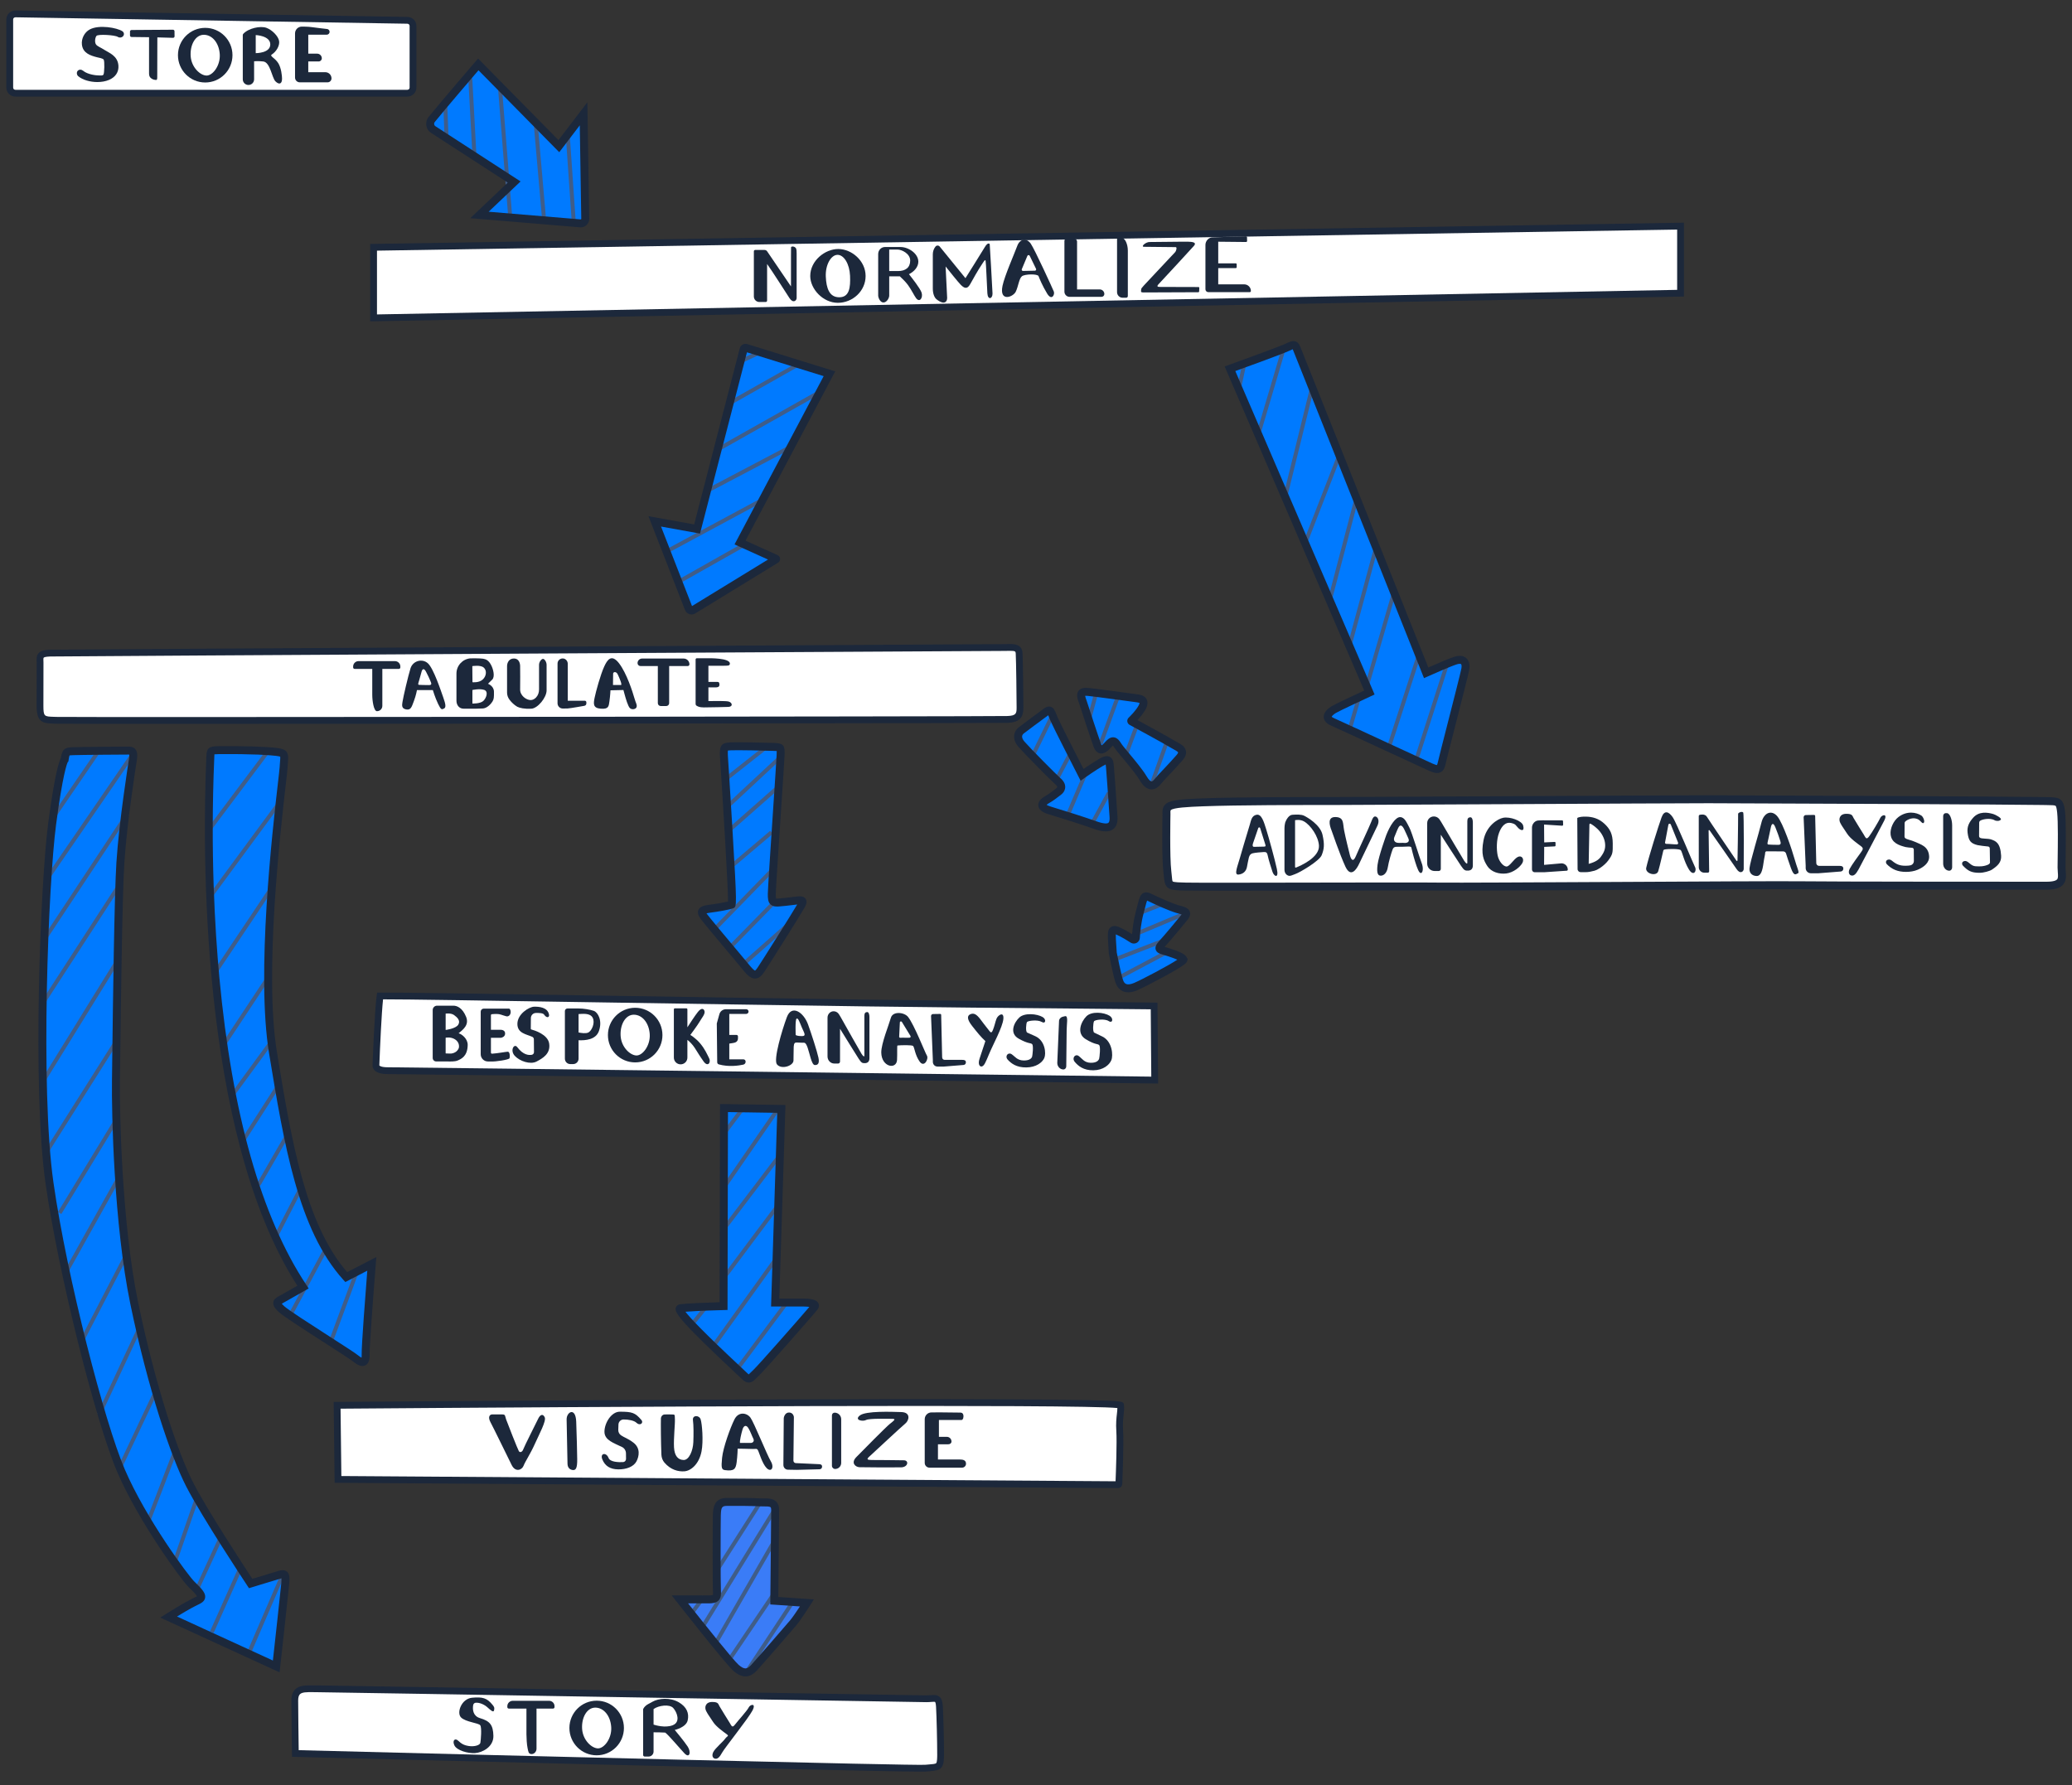 <?xml version="1.0" encoding="utf-8"?>
<!-- Generator: Adobe Illustrator 26.0.1, SVG Export Plug-In . SVG Version: 6.00 Build 0)  -->
<svg version="1.0" id="Layer_1" xmlns="http://www.w3.org/2000/svg" xmlns:xlink="http://www.w3.org/1999/xlink" x="0px" y="0px"
	 viewBox="0 0 492 424" enable-background="new 0 0 492 424" xml:space="preserve">
<rect x="0" y="0" width="492" height="424" fill="#333333" stroke="none"/>
<g>
	<path fill="#FFFFFF" d="M70.133,416.42c0,0-0.14-9.497-0.14-12.57s2.235-2.793,4.888-2.793
		c2.654,0,143.159,2.374,145.115,2.374c1.955,0,2.933-0.698,3.073,1.816
		c0.14,2.514,0.279,8.24,0.279,11.453s-0.419,2.933-3.631,3.212
		C216.504,420.191,70.133,416.42,70.133,416.42z"/>
	<path fill="#1C283B" d="M218.869,420.731c-12.578,0-143.001-3.356-148.757-3.504l-0.774-0.02
		l-0.011-0.775c-0.002-0.095-0.14-9.539-0.14-12.582c0-1.18,0.294-2.046,0.898-2.645
		c0.994-0.985,2.548-0.97,4.19-0.959l0.607,0.004c1.435,0,41.871,0.672,80.976,1.322
		c32.523,0.541,63.242,1.052,64.139,1.052c0.363,0,0.69-0.026,0.983-0.049
		c0.785-0.061,1.526-0.12,2.119,0.399c0.481,0.42,0.713,1.087,0.777,2.228
		c0.141,2.546,0.281,8.241,0.281,11.498c0,3.336-0.68,3.727-3.587,3.953
		c-0.24,0.018-0.5,0.039-0.781,0.063C219.667,420.725,219.356,420.731,218.869,420.731z
		 M70.928,415.634c50.812,1.308,146.223,3.691,148.719,3.474
		c0.287-0.025,0.552-0.046,0.796-0.065c0.928-0.072,1.662-0.129,1.85-0.316
		c0.248-0.247,0.248-1.495,0.248-2.028c0-3.174-0.14-8.931-0.278-11.408
		c-0.052-0.94-0.221-1.098-0.228-1.104c-0.081-0.071-0.613-0.03-0.931-0.005
		c-0.324,0.026-0.691,0.054-1.108,0.054c-0.91,0-31.636-0.511-64.165-1.051
		c-37.277-0.62-79.528-1.323-80.949-1.323l-0.621-0.003
		c-1.355-0.013-2.524-0.021-3.04,0.491c-0.283,0.281-0.421,0.771-0.421,1.499
		C70.8,406.368,70.895,413.303,70.928,415.634z"/>
</g>
<g>
	<path fill="#FFFFFF" d="M80.049,333.737l0.21,17.598l185.208,1.256
		c0.112,0.001,0.204-0.086,0.209-0.198c0.058-1.394,0.393-9.705,0.201-12.58
		c-0.21-3.143,0.419-4.609,0.209-6.076C265.877,332.27,80.049,333.737,80.049,333.737z"/>
	<path fill="#1C283B" d="M265.468,353.397c-0.002,0-0.004,0-0.006,0l-186.002-1.261l-0.229-19.2
		l0.81-0.006c0.465-0.004,46.99-0.369,92.943-0.55
		c26.991-0.107,48.505-0.13,63.947-0.069c9.171,0.036,16.275,0.103,21.116,0.197
		c8.702,0.172,8.715,0.26,8.837,1.114c0.109,0.761,0.026,1.489-0.07,2.332
		c-0.108,0.955-0.244,2.145-0.134,3.804c0.194,2.9-0.132,11.061-0.2,12.668
		C266.461,352.971,266.016,353.397,265.468,353.397z M264.87,352.357c0,0.001,0,0.002,0,0.004
		C264.87,352.36,264.87,352.359,264.87,352.357z M81.056,350.533l183.837,1.246
		c0.089-2.225,0.35-9.353,0.179-11.914c-0.121-1.804,0.024-3.074,0.14-4.093
		c0.06-0.525,0.111-0.975,0.111-1.385c-8.811-0.957-123.141-0.333-184.458,0.15
		L81.056,350.533z"/>
</g>
<path fill="#007AFF" d="M15.348,180.382c0.279-2.095,0.629-1.92,2.095-1.99
	c1.467-0.07,12.081-0.14,13.024-0.14s1.397,0.244,1.082,2.2
	c-0.314,1.955-2.374,15.119-2.968,24.442c-0.594,9.323-0.943,44.379-1.048,51.537
	c-0.105,7.158,0.349,33.73,4.33,53.004c3.981,19.274,9.428,35.825,13.199,43.157
	c3.771,7.333,14.456,23.464,14.456,23.464s5.447-1.676,6.914-2.095
	c1.467-0.419,1.467,0.21,1.257,2.514c-0.21,2.305-2.095,19.274-2.095,19.274
	l-25.559-11.732c0,0,3.823-2.409,5.918-3.457c2.095-1.048,2.933-1.048-0.471-4.295
	c-1.516-1.446-11.732-15.294-16.76-27.026c-5.028-11.732-13.827-46.3-16.97-68.297
	s-1.257-71.021,0.629-85.267S15.348,180.382,15.348,180.382z"/>
<path fill="#007AFF" d="M82.214,303.289c-10.475-11.592-13.757-31.216-17.389-53.283
	c-3.631-22.067,2.374-64.806,2.514-67.739c0.14-2.933,0.698-3.422-1.676-3.701
	c-2.374-0.279-6.891-0.475-13.74-0.419c-2.13,0.017-1.92,0.209-1.99,1.868
	c-0.394,9.35-3.823,86.681,22.015,125.648c0,0-4.33,2.444-5.168,2.933
	s-1.676,0.698,0.07,2.305c1.746,1.606,16.062,10.475,17.528,11.662
	s2.514,1.466,2.444-0.908c-0.07-2.374,1.467-21.509,1.467-21.509L82.214,303.289z"/>
<path fill="#3A7CF7" d="M161.44,379.83c0,0,5.028,0,6.809,0s2.095-0.419,1.99-1.99
	s-0.088-16.29-0.026-17.965c0.052-1.414,0.024-3.168,2.331-3.195
	c2.278-0.026,6.233,0,7.856,0.105c1.686,0.109,3.666-0.419,3.666,1.781
	s-0.21,21.579-0.21,21.579l7.752,0.524c0,0-2.2,3.457-3.247,4.714
	c-1.048,1.257-8.066,9.323-9.323,10.685c-1.257,1.362-2.514,1.571-4.295,0
	S161.44,379.83,161.44,379.83z"/>
<path fill="#007AFF" d="M171.915,263.142l-0.105,47.033c0,0-8.275,0.21-10.266,0.524
	c-1.99,0.314,14.141,14.979,15.294,16.132c1.152,1.152,1.467,0.314,2.724-0.838
	c1.257-1.152,13.199-14.77,13.827-15.608c0.629-0.838-1.257-1.047-2.514-1.047
	s-6.809,0-6.809,0l1.467-45.986L171.915,263.142z"/>
<path fill="#007AFF" d="M264.236,226.332c-0.279-4.888-0.698-6.145,1.397-5.168
	c1.322,0.617,2.589,1.401,3.344,1.895c0.307,0.201,0.716-0.005,0.735-0.372
	c0.063-1.223,0.271-3.611,0.95-6.133c0.978-3.631,0.838-4.19,2.514-3.352
	c1.676,0.838,4.888,2.235,6.285,2.654c1.397,0.419,2.933,0.559,1.816,1.955
	c-1.117,1.397-3.911,4.749-5.307,6.285c-1.397,1.536-0.419,1.397,1.676,2.095
	c2.095,0.698,3.073,1.117,3.352,1.676c0.279,0.559-9.358,5.587-11.313,6.425
	c-1.955,0.838-3.352,0.419-3.911-1.257C265.213,231.36,264.236,226.332,264.236,226.332z"/>
<path fill="#007AFF" d="M171.881,179.334c-0.07-2.025,0.21-2.025,1.676-2.095
	c1.467-0.07,8.52,0.07,10.196,0.14c1.676,0.07,1.676,0,1.606,1.955
	c-0.07,1.955-2.095,31.216-2.095,32.962c0,1.746,0.14,2.165,1.746,2.025
	c1.606-0.14,2.095-0.21,3.841-0.419c1.746-0.21,2.095-0.14,1.327,1.257
	c-0.768,1.397-8.59,13.827-9.497,15.154c-0.908,1.327-1.606,1.746-3.212-0.209
	c-1.606-1.955-9.288-11.034-10.266-12.361c-0.978-1.327-0.698-1.676,1.467-1.955
	c2.165-0.279,4.679-0.768,5.098-0.978S171.881,179.334,171.881,179.334z"/>
<g>
	<path fill="#FFFFFF" d="M276.98,193.371c-0.105-2.095,0.21-2.514,8.59-2.828
		s23.15-0.314,31.006-0.314c7.856,0,78.668-0.419,89.143-0.419s75.735,0.314,79.296,0.419
		s4.085-0.314,4.4,2.619c0.314,2.933,0.105,11.104,0.105,13.199
		c0,2.095,1.047,4.295-3.562,4.295c-4.609,0-50.699,0-58.765-0.105
		c-8.066-0.105-78.249,0.419-85.372,0.314s-55.518,0.105-60.232,0s-3.981-0.21-4.4-3.562
		S276.98,193.371,276.98,193.371z"/>
	<path fill="#1C283B" d="M289.624,211.525c-4.108,0-7.049-0.008-8.055-0.03
		c-4.057-0.09-4.925-0.214-5.196-3.224c-0.03-0.335-0.065-0.721-0.12-1.166
		c-0.415-3.318-0.232-12.964-0.217-13.72c-0.033-0.663-0.066-1.556,0.579-2.26
		c0.909-0.992,2.66-1.291,8.92-1.526c8.398-0.315,23.129-0.315,31.042-0.315
		c3.643,0,20.957-0.091,39.288-0.187c21.749-0.114,44.239-0.232,49.855-0.232
		c9.378,0,75.622,0.311,79.324,0.42c0.446,0.013,0.843,0.018,1.198,0.022
		c2.667,0.033,3.763,0.176,4.113,3.44c0.252,2.344,0.177,7.867,0.133,11.167
		c-0.013,0.923-0.023,1.675-0.023,2.133c0,0.309,0.026,0.62,0.05,0.926
		c0.083,1.052,0.177,2.245-0.672,3.165c-0.725,0.784-1.958,1.149-3.883,1.149
		c-8.467,0-51.095-0.005-58.778-0.105c-4.061-0.055-24.125,0.055-43.531,0.16
		c-19.697,0.106-38.303,0.207-41.843,0.154c-3.588-0.052-17.733-0.026-31.41,0.001
		C302.62,211.511,295.09,211.525,289.624,211.525z M405.719,190.754
		c-5.611,0-28.098,0.118-49.845,0.232c-18.333,0.096-35.649,0.187-39.298,0.187
		c-7.901,0-22.609,0-30.971,0.314c-3.387,0.127-7.047,0.313-7.598,0.914
		c-0.102,0.111-0.106,0.449-0.083,0.922l0.002,0.033l-0.001,0.033
		c-0.002,0.102-0.204,10.236,0.202,13.481c0.058,0.469,0.095,0.877,0.127,1.23
		c0.045,0.495,0.1,1.111,0.193,1.218c0.22,0.221,1.921,0.259,3.163,0.286
		c2.322,0.052,15.174,0.028,28.783,0.001c13.685-0.026,27.836-0.054,31.442-0.001
		c3.519,0.05,22.982-0.053,41.805-0.154c19.414-0.104,39.488-0.212,43.565-0.16
		c7.671,0.1,50.288,0.105,58.753,0.105c1.736,0,2.308-0.34,2.495-0.542
		c0.269-0.292,0.246-0.849,0.176-1.733c-0.027-0.346-0.055-0.704-0.055-1.075
		c0-0.464,0.01-1.224,0.023-2.158c0.044-3.258,0.117-8.709-0.122-10.939
		c-0.101-0.941-0.228-1.473-0.379-1.581c-0.21-0.151-0.983-0.161-1.878-0.172
		c-0.365-0.005-0.773-0.01-1.23-0.023C481.293,191.064,415.093,190.754,405.719,190.754z"/>
</g>
<path fill="#007AFF" d="M257.148,166.764c-0.629-1.676-0.838-2.654,1.257-2.444
	s10.685,1.397,11.732,1.536c1.047,0.14,1.885,0.629,1.047,2.165
	c-0.704,1.291-2.099,2.681-2.526,3.092c-0.063,0.061-0.049,0.163,0.028,0.205
	c1.149,0.623,8.332,4.523,9.552,5.293c1.327,0.838,3.492,1.397,1.886,3.282
	c-1.606,1.886-4.4,4.679-5.238,5.726c-0.838,1.048-2.025,1.606-3.422-0.768
	c-1.397-2.374-5.307-6.634-6.006-7.752c-0.698-1.117-1.187-1.536-2.235-0.349
	c-1.048,1.187-2.025,1.955-2.654,0.279C259.941,175.354,257.148,166.764,257.148,166.764z"/>
<path fill="#007AFF" d="M248.488,168.999c-1.048,0.768-5.307,3.911-6.006,4.469
	c-0.698,0.559-1.257,1.746,0.07,3.282s7.612,7.891,8.59,8.729
	c0.978,0.838,1.187,1.746,0.209,2.514c-0.978,0.768-1.816,1.397-2.793,1.955
	c-0.978,0.559-2.095,1.676,0.698,2.514c2.793,0.838,8.101,2.514,10.615,3.422
	c2.514,0.908,4.749,1.187,4.539-1.886s-0.698-10.196-0.838-11.732
	c-0.14-1.536-0.14-2.374-2.165-1.187c-2.025,1.187-4.469,2.933-4.469,2.933
	s-5.936-11.592-6.634-13.199C249.606,169.208,249.536,168.231,248.488,168.999z"/>
<path fill="#007AFF" d="M292.064,87.573l33.101,76.887c0,0-7.402,3.422-8.45,4.05
	s-2.514,1.955-0.279,2.933c2.235,0.978,21.718,10.056,23.324,10.754
	c1.606,0.698,2.235,0.698,2.584-0.978c0.349-1.676,5.238-20.391,5.587-22.277
	c0.349-1.886-0.629-2.584-2.235-2.095s-7.053,2.933-7.053,2.933
	s-30.168-75.56-30.657-76.817s-0.698-1.257-2.305-0.489
	C304.076,83.243,292.064,87.573,292.064,87.573z"/>
<polygon fill="#007AFF" points="176.699,82.597 165.526,125.754 155.47,123.939 163.85,145.447 
	184.381,132.877 175.721,128.967 196.951,88.882 "/>
<g>
	<path fill="#FFFFFF" d="M96.701,22.138H3.68c-0.754,0-1.365-0.583-1.365-1.301V4.601
		c0-0.727,0.625-1.314,1.388-1.301l93.021,1.527C97.469,4.839,98.066,5.418,98.066,6.128
		v14.709C98.066,21.556,97.455,22.138,96.701,22.138z"/>
	<path fill="#1C283B" d="M96.701,22.945H3.68c-1.198,0-2.172-0.946-2.172-2.108V4.601
		c0-0.558,0.222-1.084,0.626-1.481c0.415-0.409,1.007-0.643,1.583-0.627l93.021,1.527
		c1.177,0.019,2.135,0.965,2.135,2.108v14.709C98.873,21.999,97.899,22.945,96.701,22.945z
		 M3.68,4.107c-0.16,0-0.306,0.058-0.414,0.164c-0.066,0.065-0.143,0.174-0.143,0.33v16.236
		c0,0.273,0.25,0.495,0.558,0.495h93.021c0.308,0,0.558-0.222,0.558-0.495V6.128
		c0-0.268-0.245-0.49-0.548-0.495L3.69,4.107C3.687,4.107,3.683,4.107,3.68,4.107z"/>
</g>
<path fill="#1C283B" d="M29.045,7.405c-1.247-0.81-5.508-1.603-7.735-0.412
	c-1.246,0.666-2.028,2.171-1.859,3.614c0.236,2.016,2.006,2.582,3.562,2.985
	c0.457,0.119,1.336,0.236,1.597,0.55s0.183,3.3-0.052,3.588
	c-0.236,0.288-0.655,0.183-1.152,0.183c-0.498,0-2.556-0.176-3.692-1.126
	c-0.373-0.311-0.88-0.336-1.231,0c-0.348,0.336-0.286,0.996,0.088,1.309
	c1.071,0.895,2.836,1.389,4.548,1.389c0.989,0,1.959-0.165,2.767-0.511
	c1.555-0.666,2.349-1.878,2.235-3.411c-0.175-2.335-2.253-3.018-3.248-3.672
	c-0.995-0.655-1.833-0.89-2.121-1.414c-0.288-0.524-0.183-1.492,0.157-1.951
	c0.34-0.458,4.371-0.216,5.054,0.228c0.415,0.269,0.993,0.185,1.292-0.187
	C29.552,8.194,29.459,7.674,29.045,7.405z"/>
<path fill="#1C283B" d="M41.436,7.408c0-0.193-0.164-0.35-0.367-0.35l-9.833,0.066
	c-0.203,0-0.367,0.157-0.367,0.35v0.96c0,0.193,0.164,0.35,0.367,0.35l4.155,0.05
	c0,0,0,7.743,0,8.634s0.506,1.126,0.696,1.257c0.19,0.131,0.596,0.262,1.008,0.262
	c0.269,0,0.242-0.552,0.243-0.629l0.026-9.479l3.719,0.104c0.203,0,0.367-0.157,0.367-0.35
	L41.436,7.408z"/>
<path fill="#1C283B" d="M48.729,6.616c-3.574,0-6.472,2.904-6.472,6.487s2.898,6.487,6.472,6.487
	c3.574,0,6.472-2.904,6.472-6.487S52.303,6.616,48.729,6.616z M49.058,17.944
	c-1.482,0-3.602-1.932-3.784-4.606c-0.182-2.674,1.12-5.076,3.125-5.076
	c2.005,0,3.602,1.932,3.784,4.606C52.365,15.541,50.539,17.944,49.058,17.944z"/>
<path fill="#1C283B" d="M64.529,12.955c1.082-0.698,1.92-2.095,1.746-3.212
	s-1.641-2.654-3.038-3.143c-1.394-0.488-4.23,0.066-5.491,1.458
	c0,0-0.096,0.105-0.096,0.34s0,10.44,0,10.44c0,0.742,0.602,1.344,1.344,1.344
	c0.742,0,1.344-0.602,1.344-1.344v-4.287c0.262-0.022,1.039-0.073,2.165,0.045
	c1.676,0.175,2.06,3.876,2.898,4.714c0.838,0.838,1.571,0.698,1.571-0.629
	c0-0.634-0.185-2.57-0.908-3.701C65.274,13.743,63.963,13.32,64.529,12.955z M60.723,12.623
	v-4.295c0,0,3.457,0.131,3.457,2.226C64.179,12.65,60.723,12.623,60.723,12.623z"/>
<path fill="#1C283B" d="M77.244,17.145h-4.044v-2.549h2.465c0.413,0,0.748-0.335,0.748-0.748
	c0-0.609-0.494-1.103-1.103-1.103h-2.109V8.241h4.382c0.376,0,0.681-0.305,0.681-0.681
	c0-0.376-0.305-0.681-0.681-0.681c0,0-3.055-0.349-3.719-0.454
	c-0.663-0.105-2.195-0.105-2.195-0.105c-0.89,0-1.611,0.721-1.611,1.611v10.492
	c0,0.624,0.506,1.13,1.13,1.13h1.687h0.325h4.581c0.517,0,0.936-0.419,0.936-0.936
	C78.718,17.805,78.058,17.145,77.244,17.145z"/>
<path fill="#007AFF" d="M102.499,28.386c2.977-3.681,11.07-13.091,11.07-13.091l19.134,19.414
	l5.866-7.682l0.4,24.933c0.01,0.635-0.53,1.139-1.162,1.087l-23.959-1.997
	l8.24-7.821l-19.211-12.461C102.069,30.242,101.893,29.135,102.499,28.386z"/>
<rect x="105.444" y="24.37" transform="matrix(0.999 -0.038 0.038 0.999 -1.021 4.059)" fill="#405D88" width="0.945" height="8.842"/>
<rect x="111.649" y="18.633" transform="matrix(0.999 -0.054 0.054 0.999 -1.347 6.068)" fill="#405D88" width="0.945" height="18.894"/>
<rect x="119.446" y="20.487" transform="matrix(0.997 -0.079 0.079 0.997 -2.483 9.544)" fill="#405D88" width="0.945" height="31.616"/>
<rect x="127.769" y="29.637" transform="matrix(0.996 -0.087 0.087 0.996 -3.075 11.303)" fill="#405D88" width="0.945" height="22.648"/>
<rect x="135.001" y="32.554" transform="matrix(0.998 -0.069 0.069 0.998 -2.605 9.382)" fill="#405D88" width="0.945" height="20.226"/>
<path fill="#1C283B" d="M137.896,53.995c-0.056,0-0.111-0.002-0.167-0.007l-26.06-2.171
	l8.9-8.448L102.364,31.56c-0.61-0.396-1.025-1.034-1.139-1.751
	c-0.114-0.717,0.083-1.452,0.54-2.017c2.952-3.65,11.007-13.019,11.088-13.113
	l0.669-0.778l19.091,19.37l6.858-8.981l0.444,27.655c0.009,0.569-0.224,1.118-0.64,1.507
	C138.9,53.801,138.405,53.995,137.896,53.995z M116.029,50.283l21.857,1.821
	c0.039,0.002,0.071-0.008,0.098-0.034c0.028-0.026,0.041-0.058,0.041-0.096
	l-0.356-22.211l-4.874,6.382L113.617,16.689c-2,2.332-7.948,9.28-10.383,12.291l0,0
	c-0.166,0.204-0.161,0.421-0.143,0.532c0.018,0.111,0.08,0.319,0.301,0.462l20.217,13.113
	L116.029,50.283z"/>
<g>
	<polygon fill="#FFFFFF" points="399.05,69.625 88.708,75.491 88.708,58.731 399.05,53.703 	"/>
	<path fill="#1C283B" d="M87.902,76.314V57.937l311.955-5.054v17.534l-0.791,0.015L87.902,76.314z
		 M89.515,59.525v15.144l308.728-5.835V54.523L89.515,59.525z"/>
</g>
<path fill="#1C283B" d="M189.164,60.198c0-0.453,0.006-1.056-0.227-1.327
	c-0.389-0.451-1.1-0.384-1.1-0.122c0,0.332-0.017,1.688-0.017,2.06
	c0,1.816,0,7.21,0,7.21l-5.659-8.33c-0.14-0.206-0.373-0.33-0.623-0.33h-2.215
	c-0.176,0-0.319,0.143-0.319,0.319v10.728c0,0.725,0.588,1.313,1.313,1.313h1.5
	c0.183,0,0.332-0.148,0.332-0.332v-8.693c1.243,1.719,4.496,6.864,5.323,8.117
	c0.864,1.309,1.693,0.576,1.693-0.035C189.164,69.78,189.164,61.717,189.164,60.198z"/>
<path fill="#1C283B" d="M199.046,59.133c-3.169,0-6.652,2.786-6.652,6.416
	c0,3.064,3.012,6.364,6.547,6.364s6.599-2.802,6.599-6.364
	C205.54,61.918,202.215,59.133,199.046,59.133z M199.314,70.597
	c-2.367,0.023-3.107-2.098-3.227-4.916c-0.12-2.818,1.249-5.145,2.778-5.16
	c1.529-0.015,2.862,2.155,2.981,4.973S201.681,70.574,199.314,70.597z"/>
<path fill="#1C283B" d="M218.818,69.451c-0.34-0.979-2.271-3.444-2.983-4.334
	c1.227-0.612,2.224-1.712,2.224-2.972c0-1.924-2.319-3.483-4.242-3.483h-2.671h-0.681
	h-0.332c-0.887,0-1.606,0.747-1.606,1.669v9.87c0,0.467,0.449,1.634,1.247,1.634
	s1.372-1.063,1.372-1.634c0-0.389,0-2.364,0-4.573h2.527c0.561,0.531,1.346,1.263,1.951,2.095
	c0.794,1.094,1.437,2.458,1.886,3.064C218.399,71.991,219.237,70.655,218.818,69.451z
	 M211.145,59.264c0.375,0,1.265,0,1.99,0c0.943,0,2.993,0.943,2.993,2.619
	c0,1.676-1.134,2.488-2.889,2.488c-1.207,0-1.823,0-2.095,0
	C211.145,62.297,211.145,60.246,211.145,59.264z"/>
<path fill="#1C283B" d="M235.01,57.963c0,0-0.384-0.594-1.152,0.698
	c-0.768,1.292-4.609,7.402-4.609,7.402l-6.115-7.513
	c-0.253-0.31-0.73-0.317-0.985-0.009c-0.413,0.499-0.651,1.154-0.651,1.846v0.02
	v8.131c0,1.268,0.402,2.1,0.803,2.467c0.402,0.367,1.152,0.855,1.728,0.855
	c0.684,0,0.873-0.648,0.873-1.1l-0.367-7.476c1.014,1.273,3.029,3.783,3.596,4.351
	c0.768,0.768,1.501,1.187,2.235-0.14c0.506-0.916,1.914-3.449,2.828-4.784
	c0.411-0.6,0.733-1.222,0.838-0.768c0.105,0.454,0.314,6.041,0.419,7.717
	c0.105,1.676,1.257,1.327,1.222,0.035C235.639,68.403,235.01,57.963,235.01,57.963z"/>
<path fill="#1C283B" d="M250.234,69.241c-0.279-0.698-4.539-10.021-5.482-11.383
	c-0.943-1.362-2.549-1.257-3.212,0.559c-0.663,1.816-3.012,7.125-3.492,9.462
	c-0.803,3.911,2.514,2.689,3.143,1.397c0.629-1.292,0.768-3.108,1.467-3.666
	s3.736-0.594,3.946-0.035c0.209,0.559,0.908,2.27,2.025,4.12
	C249.745,71.546,250.513,69.939,250.234,69.241z M245.751,64.283
	c-0.725,0.016-2.113,0.046-2.838,0.061c-0.219,0.005-0.369-0.218-0.284-0.42l1.326-3.163
	c0.101-0.24,0.438-0.25,0.552-0.015l1.506,3.103
	C246.109,64.047,245.971,64.278,245.751,64.283z"/>
<path fill="#1C283B" d="M261.141,68.735h-5.39V57.369c0-0.386-0.313-0.698-0.698-0.698h-1.776
	c-0.292,0-0.528,0.237-0.528,0.528V68.735v0.526c0,0.683,0.554,1.236,1.236,1.236h1.767
	h5.801c0.363,0,0.667-0.288,0.675-0.651C262.241,69.236,261.749,68.735,261.141,68.735z"/>
<path fill="#1C283B" d="M267.409,70.708h-0.837c-0.732,0-1.326-0.594-1.326-1.326V56.767
	c0-0.169,0.137-0.306,0.306-0.306h0.747c0.833,0,1.507,1.536,1.507,3.038v10.811
	C267.807,70.53,267.629,70.708,267.409,70.708z"/>
<path fill="#1C283B" d="M271.56,58.609c0,0,7.28,0.079,7.621,0.079
	c0.34,0,0.131,0.864-0.105,1.152c-0.236,0.288-6.914,7.333-7.464,7.961
	c-0.55,0.629-0.629,0.655-0.655,1.074c-0.026,0.419-0.105,0.576,0.576,0.576
	c0.634,0,11.516-0.045,13.025-0.052c0.099-0,0.176-0.078,0.181-0.177l0.037-0.862
	c0.004-0.105-0.077-0.193-0.182-0.193c-1.273-0.004-8.521-0.026-9.063-0.026
	c-0.594,0-1.03-0.052-0.349-0.733s7.804-8.45,8.275-8.974
	c0.471-0.524,0.541-0.995-1.274-1.03s-8.398,0.087-9.218,0.07
	C272.144,57.457,270.887,58.469,271.56,58.609z"/>
<path fill="#1C283B" d="M295.449,67.53h-6.178v-3.863h4.17c0.117,0,0.212-0.095,0.212-0.212
	v-0.701c0-0.117-0.095-0.212-0.212-0.212h-4.17v-5.138l6.613,0.067
	c0.135,0.001,0.245-0.11,0.242-0.245l-0.022-0.873c-0.003-0.133-0.114-0.237-0.247-0.233
	l-7.005,0.219l-0.943,0.035c-0.919,0-1.676,0.867-1.676,1.785v10.538
	c0,0.377,0.306,0.683,0.683,0.683h1.429h0.925h7.485c0.15,0,0.271-0.122,0.271-0.271
	C297.028,68.237,296.321,67.53,295.449,67.53z"/>
<rect x="175.348" y="84.446" transform="matrix(0.905 -0.424 0.424 0.905 -19.231 83.496)" fill="#405D88" width="4.936" height="0.945"/>
<rect x="172.352" y="90.67" transform="matrix(0.87 -0.492 0.492 0.87 -21.349 101.154)" fill="#405D88" width="18.348" height="0.945"/>
<rect x="168.853" y="99.356" transform="matrix(0.871 -0.491 0.491 0.871 -25.493 102.605)" fill="#405D88" width="27.424" height="0.945"/>
<rect x="167.349" y="110.8" transform="matrix(0.885 -0.466 0.466 0.885 -31.332 95.701)" fill="#405D88" width="21.406" height="0.945"/>
<rect x="157.141" y="124.566" transform="matrix(0.88 -0.474 0.474 0.88 -39.028 95.275)" fill="#405D88" width="24.59" height="0.945"/>
<rect x="160.201" y="132.92" transform="matrix(0.871 -0.492 0.492 0.871 -43.714 100.611)" fill="#405D88" width="18.348" height="0.945"/>
<path fill="#1C283B" d="M164.217,145.919c-0.181,0-0.362-0.029-0.537-0.088
	c-0.473-0.159-0.848-0.517-1.03-0.983l-8.674-22.262l10.855,1.96l10.833-41.841
	c0.096-0.37,0.343-0.689,0.677-0.875c0.334-0.186,0.734-0.227,1.1-0.114l20.879,6.48
	l-21.292,40.202l7.61,3.437c0.345,0.155,0.575,0.487,0.599,0.865
	c0.024,0.378-0.161,0.737-0.484,0.935l-19.66,12.037
	C164.826,145.836,164.523,145.919,164.217,145.919z M156.963,125.046l7.357,18.883l18.045-11.047
	l-7.949-3.59l21.167-39.967l-18.217-5.654l-11.145,43.047L156.963,125.046z M177.493,83.179
	c-0,0.001-0,0.001-0,0.001L177.493,83.179z"/>
<rect x="327.793" y="168.491" transform="matrix(0.306 -0.952 0.952 0.306 75.09 440.943)" fill="#405D88" width="24.425" height="0.945"/>
<rect x="321.297" y="166.082" transform="matrix(0.309 -0.951 0.951 0.309 71.942 432.104)" fill="#405D88" width="23.939" height="0.944"/>
<rect x="318.107" y="168.771" transform="matrix(0.281 -0.96 0.96 0.281 68.817 430.367)" fill="#405D88" width="7.204" height="0.945"/>
<rect x="316.166" y="150.937" transform="matrix(0.279 -0.96 0.96 0.279 91.043 424.012)" fill="#405D88" width="23.141" height="0.945"/>
<rect x="311.181" y="140.554" transform="matrix(0.261 -0.965 0.965 0.261 103.164 416.751)" fill="#405D88" width="24.949" height="0.944"/>
<rect x="306.822" y="129.768" transform="matrix(0.254 -0.967 0.967 0.254 112.009 405.681)" fill="#405D88" width="24.256" height="0.945"/>
<rect x="303.181" y="117.443" transform="matrix(0.363 -0.932 0.932 0.363 90.277 367.897)" fill="#405D88" width="22.111" height="0.946"/>
<rect x="295.349" y="104.733" transform="matrix(0.239 -0.971 0.971 0.239 132.46 379.512)" fill="#405D88" width="26.253" height="0.945"/>
<rect x="291.754" y="92.373" transform="matrix(0.284 -0.959 0.959 0.284 127.096 355.89)" fill="#405D88" width="20.174" height="0.945"/>
<rect x="292.184" y="88.985" transform="matrix(0.21 -0.978 0.978 0.21 145.442 358.842)" fill="#405D88" width="4.999" height="0.945"/>
<path fill="#1C283B" d="M341.243,183.585c-0.593,0-1.219-0.243-1.859-0.52
	c-0.768-0.334-5.514-2.533-10.538-4.861c-5.711-2.646-11.617-5.382-12.788-5.895
	c-1.097-0.48-1.68-1.144-1.733-1.973c-0.08-1.251,1.16-2.188,1.905-2.636
	c0.882-0.53,5.677-2.77,7.704-3.711l-33.135-76.965l0.944-0.341
	c4.139-1.492,12.294-4.47,13.53-5.061c0.941-0.45,1.684-0.806,2.42-0.514
	c0.639,0.253,0.919,0.86,1.173,1.513c0.453,1.164,26.856,67.298,30.29,75.897
	c1.632-0.722,5.01-2.193,6.264-2.574c1.452-0.444,2.306-0.046,2.767,0.366
	c0.466,0.417,0.962,1.242,0.672,2.805c-0.202,1.094-1.781,7.267-3.307,13.236
	c-1.098,4.295-2.135,8.351-2.283,9.061c-0.148,0.711-0.417,1.577-1.182,1.974
	C341.816,183.526,341.533,183.585,341.243,183.585z M316.213,170.222
	c0.02,0,0.15,0.157,0.603,0.355c1.19,0.52,7.105,3.261,12.825,5.911
	c5.014,2.323,9.75,4.517,10.497,4.842c0.675,0.293,0.957,0.355,1.071,0.362
	c0.042-0.072,0.126-0.254,0.211-0.666c0.157-0.751,1.151-4.64,2.303-9.144
	c1.376-5.382,3.088-12.08,3.28-13.112c0.124-0.668,0.012-0.976-0.073-1.052
	c-0.08-0.071-0.373-0.145-0.957,0.033c-1.531,0.466-6.888,2.867-6.941,2.891
	l-0.899,0.404l-0.365-0.915c-1.232-3.085-30.175-75.578-30.66-76.825
	c-0.065-0.166-0.114-0.281-0.152-0.362c-0.258,0.093-0.664,0.287-0.864,0.383
	c-1.378,0.659-9.873,3.748-12.761,4.793l33.068,76.811l-0.835,0.386
	c-2.046,0.946-7.537,3.509-8.36,4.003C316.523,169.728,316.244,170.101,316.213,170.222
	L316.213,170.222z"/>
<g>
	<path fill="#FFFFFF" d="M9.517,157.336c-0.07-1.467-0.14-2.165,2.374-2.235
		c2.514-0.07,225.074-1.327,226.75-1.327s3.247-0.314,3.352,1.362
		s0.21,11.208,0.21,12.884c0,1.676-0.314,2.724-2.933,2.828
		c-2.619,0.105-223.119,0.314-225.947,0.21s-3.823,0.14-3.823-3.527
		S9.517,157.336,9.517,157.336z"/>
	<path fill="#1C283B" d="M40.404,171.901c-16.017,0-26.43-0.011-27.111-0.036l-0.559-0.018
		c-2.655-0.079-4.041-0.308-4.041-4.315c0-3.667,0.018-10.198,0.018-10.198l0.807,0.002
		L8.708,157.313c-0.04-0.832-0.078-1.617,0.484-2.223c0.487-0.525,1.262-0.756,2.677-0.796
		c2.771-0.076,224.985-1.326,226.773-1.326c0.227,0,0.452-0.006,0.672-0.012
		c1.33-0.031,3.346-0.089,3.486,2.13c0.105,1.691,0.21,11.274,0.21,12.935
		c0,2.092-0.63,3.511-3.707,3.634C236.841,171.754,99.927,171.901,40.404,171.901z
		 M239.896,154.561c-0.159,0-0.338,0.002-0.54,0.008c-0.234,0.006-0.473,0.012-0.715,0.012
		c-1.788,0-223.958,1.25-226.728,1.326c-1.219,0.034-1.486,0.222-1.539,0.279
		c-0.1,0.108-0.076,0.608-0.055,1.048l0.004,0.103c0,0-0.018,6.527-0.018,10.193
		c0,2.628,0.187,2.633,2.476,2.702l0.571,0.019c3.212,0.119,222.764-0.086,225.885-0.21
		c2.075-0.083,2.158-0.645,2.158-2.022c0-1.651-0.104-11.168-0.208-12.834
		C241.16,154.722,241.094,154.561,239.896,154.561z"/>
</g>
<path fill="#1C283B" d="M93.779,157.005h-4.216h-4.425c-0.709,0-1.284,0.575-1.284,1.284v0.214
	c0,0.193,0.157,0.35,0.35,0.35h4.189v6.086c0,0.847,0.087,1.691,0.266,2.518
	c0.171,0.791,0.481,1.437,0.822,1.437h0.047c0.695,0,1.258-0.563,1.258-1.258v-8.783h3.927
	c0.193,0,0.35-0.157,0.35-0.35v-0.214C95.063,157.58,94.489,157.005,93.779,157.005z"/>
<path fill="#1C283B" d="M105.259,165.647c-0.559-1.571-2.305-6.896-3.649-8.118
	c-1.344-1.222-3.579-0.611-4.138,1.205c-0.559,1.816-1.693,6.634-1.903,7.978
	c-0.116,0.747-0.262,1.554,0.873,1.763c1.135,0.21,1.309-0.594,1.833-1.973
	c0.524-1.379,0.733-2.619,0.733-2.619h3.771c0,0,0.524,1.763,1.24,3.265
	c0.716,1.501,0.89,1.379,1.414,1.117C105.957,168.004,105.818,167.218,105.259,165.647z
	 M101.89,162.696c-0.803,0.018-2.287-0.052-2.287-0.052
	c-0.524,0.035-0.227-0.471-0.07-1.082c0.157-0.611,0.436-1.624,0.594-2.13
	c0.157-0.506,0.524-0.89,1.048,0.122s0.751,1.501,0.978,2.06
	C102.378,162.173,102.693,162.679,101.89,162.696z"/>
<path fill="#1C283B" d="M456.235,193.685c-1.247-0.81-3.457-1.178-5.473,0.367
	c-1.121,0.859-2.002,2.684-1.833,4.127c0.236,2.016,2.006,2.582,3.562,2.985
	c0.304,0.079,1.06,0.138,1.533,0.17c0.23,0.015,0.407,0.205,0.408,0.435l0.019,2.697
	c0.004,0.498-0.339,0.929-0.825,1.036c-0.283,0.062-0.656,0.099-1.161,0.099
	c-1.336,0-2.137-0.292-3.273-1.241c-0.351-0.292-0.82-0.332-1.166-0.057
	c-0.284,0.226-0.254,0.666-0,0.927c1.175,1.21,2.579,1.827,4.571,1.827
	c0.989,0,1.959-0.165,2.767-0.511c1.555-0.666,2.82-1.716,2.705-3.249
	c-0.175-2.335-1.99-2.75-3.352-3.378c-0.933-0.431-1.894-0.528-2.325-0.882
	c-0.109-0.09-0.163-0.224-0.163-0.365c0.003-0.669,0.022-2.442,0.025-3.204
	c0.001-0.15,0.059-0.29,0.171-0.39c0.548-0.489,1.96-1.182,3.208-0.396
	c0.419,0.264,0.879,1.079,1.178,0.707C457.11,195.014,456.649,193.954,456.235,193.685z"/>
<path fill="#1C283B" d="M413.924,192.952c-0.279-0.349-1.205,0.052-1.205,0.314
	c0,0.332-0.017,2.273-0.017,2.645c0,1.549-0.102,6.888-0.132,8.426
	c-0.003,0.129-0.17,0.175-0.242,0.068c0,0-6.575-9.672-7.029-10.44
	s-1.606-0.471-1.606-0.471c-0.176,0-0.319,0.143-0.319,0.319l0.005,12.123
	c0,0.725,0.588,1.312,1.313,1.312h0.817c0.183,0,0.332-0.148,0.332-0.332l-0.128-9.66
	c-0.007-0.121,0.146-0.179,0.216-0.08c1.483,2.113,5.644,8.036,6.425,9.218
	c0.864,1.309,1.693,0.576,1.693-0.035C414.047,205.362,414.148,193.231,413.924,192.952z"/>
<path fill="#1C283B" d="M402.472,205.888c-0.37-0.655-4.347-10.458-5.29-11.819
	c-0.943-1.362-1.99-1.746-2.654,0.07s-3.129,9.626-3.631,11.959
	c-0.297,1.379,2.469,2.15,2.863,0.768c0.454-1.589,0.934-3.761,1.185-4.823
	c0.036-0.155,0.153-0.271,0.309-0.301c0.985-0.186,3.604-0.183,3.866,0.177
	c0.351,0.482,0.768,2.66,1.886,4.511C402.123,208.28,402.995,206.814,402.472,205.888z
	 M398.194,200.527c-0.725,0.016-1.802-0.135-2.527-0.12
	c-0.219,0.005-0.369-0.218-0.284-0.42l0.789-4.187c0.101-0.24,0.438-0.25,0.552-0.015
	l1.732,4.307C398.553,200.291,398.415,200.522,398.194,200.527z"/>
<path fill="#1C283B" d="M436.668,205.625h-4.726c-0.367,0-0.664-0.297-0.664-0.664l-0.262-11.172
	c0-0.143-0.116-0.259-0.259-0.259l-1.954,0.03c-0.292,0-0.528,0.237-0.528,0.528
	l0.489,11.536v0.526c0,0.683,0.554,1.236,1.236,1.236h1.767l5.261-0.412
	c0.363,0,0.667-0.288,0.675-0.651C437.717,205.713,437.276,205.625,436.668,205.625z"/>
<path fill="#1C283B" d="M462.862,206.779L462.862,206.779c-0.802,0-1.452-0.749-1.452-1.674v-11.303
	c0-0.384,0.27-0.695,0.603-0.695h0.273c0.693,0,1.255,1.474,1.255,2.915v9.974
	C463.541,206.428,463.237,206.779,462.862,206.779z"/>
<path fill="#1C283B" d="M426.11,203.951c-0.565-2.063-2.731-8.496-4.09-10.101
	c-1.359-1.605-3.202-0.873-3.766,1.511c-0.565,2.384-2.616,9.024-2.828,10.789
	c-0.118,0.981,0.429,1.81,1.606,1.886c1.082,0.07,1.458-1.203,1.711-3.073
	c0.175-1.292,0.404-2.012,0.402-2.445c-0.001-0.194,0.16-0.347,0.354-0.346l3.926,0.023
	c0.309,0,0.581,0.199,0.673,0.494c0.224,0.719,0.672,2.118,1.177,3.496
	c0.723,1.972,1.099,1.449,1.674,1.188C427.333,207.198,426.675,206.014,426.11,203.951z
	 M422.303,200.636c-0.812,0.023-2.311-0.069-2.311-0.069
	c-0.529,0.046-0.229-0.619-0.071-1.421c0.159-0.802,0.441-2.132,0.6-2.797
	s0.529-1.169,1.059,0.16c0.529,1.33,0.759,1.972,0.988,2.705
	C422.797,199.948,423.114,200.613,422.303,200.636z"/>
<path fill="#1C283B" d="M117.288,164.25c-0.017-1.362-1.414-1.868-1.414-1.868
	s0.279-0.297,0.995-0.978c0.716-0.681,0.262-2.566-0.314-3.579
	c-0.576-1.013-1.126-1.266-1.846-1.392c-0.72-0.127-2.986-0.093-3.062-0.085
	c-1.832,0.189-3.262,1.734-3.262,3.616v6.45c0,1.042,0.652,1.886,1.693,1.886h2.112
	c0.122,0,1.536,0.017,2.497-0.052c0.96-0.07,1.868-1.03,2.235-1.624
	C117.288,166.031,117.305,165.612,117.288,164.25z M114.826,158.506
	c0.786,0.628,0.733,1.99-0.175,2.846c-0.908,0.855-2.462,0.663-2.462,0.663l-0.035-3.823
	C112.155,158.192,114.041,157.878,114.826,158.506z M114.774,166.45
	c-0.733,0.698-2.601,0.628-2.601,0.628v-3.212c0,0,1.693-0.384,2.776-0.035
	C116.031,164.18,115.507,165.751,114.774,166.45z"/>
<path fill="#1C283B" d="M128.941,156.472c-0.354,0-0.943,0.681-0.943,1.427v5.836
	c0,0.702-0.227,1.404-0.715,1.909c-0.336,0.347-0.764,0.609-1.275,0.609
	c-1.034,0-2.553-1.061-2.501-2.579c0.043-1.243,0-4.766,0-5.473
	c0-0.707-0.301-1.82-1.467-1.82c-1.165,0-1.637,0.982-1.637,1.82c0,0.838,0,6.272,0,6.272
	s0,0.432,0.144,0.877c0.352,1.088,1.768,2.226,2.278,2.488
	c0.584,0.299,1.703,0.554,3.326,0.471c1.545-0.079,3.64-2.662,3.64-4.356
	c0,0,0-5.347,0-6.054S129.295,156.472,128.941,156.472z"/>
<path fill="#1C283B" d="M134.816,166.415v-8.765c0-0.604-0.413-1.165-1.01-1.262
	c-0.76-0.124-1.417,0.46-1.417,1.197v9.432c0,0.689,0.559,1.248,1.248,1.248l1.144-0.014
	c0.273-0.002,1.405-0.196,2.322-0.344c0.934-0.151,1.601-0.277,1.601-0.277
	c0.331-0.057,0.529-0.257,0.529-0.593v-0.264c0-0.199-0.161-0.36-0.36-0.36H134.816z"/>
<path fill="#1C283B" d="M150.616,165.717c-0.384-1.362-1.816-5.866-3.631-8.205
	c-1.816-2.339-2.8-0.756-3.492,0.733c-0.908,1.955-2.025,6.076-2.305,7.472
	c-0.279,1.397-0.419,2.444,1.467,2.584c1.886,0.14,1.886-0.559,2.06-1.781
	s0.244-2.584,0.244-2.584l3.073-0.07c0,0,0.105,0.384,0.314,1.152
	c0.21,0.768,0.768,2.758,1.257,3.177c0.489,0.419,1.467,0.244,1.571-0.349
	C151.28,167.253,151,167.078,150.616,165.717z M147.439,162.679c-0.384,0-1.886,0-1.886,0
	l0.035-2.689c0-0.454,0.733-0.594,1.082,0.14
	C147.02,160.863,147.823,162.679,147.439,162.679z"/>
<path fill="#1C283B" d="M162.337,156.394h-9.869c-0.598,0-1.083,0.485-1.083,1.083
	c0,0.385,0.312,0.698,0.698,0.698h4.121v8.806c0,0.382,0.31,0.692,0.692,0.692h1.305
	c0.382,0,0.692-0.31,0.692-0.692V158.174h4.411c0.225,0,0.407-0.182,0.407-0.407
	C163.71,157.009,163.095,156.394,162.337,156.394z"/>
<path fill="#1C283B" d="M172.963,166.589c-0.625-0.144-3.203-0.123-4.749-0.096v-3.261
	c0.321-0.007,0.697-0.008,1.082,0.005c1.048,0.035,1.571,0,1.536-0.698
	c-0.035-0.698-0.349-0.594-0.768-0.594c-0.302,0-1.092,0-1.851,0v-3.841
	c2.286,0,2.194,0,3.387,0c1.257,0,1.711,0.035,1.711-0.524c0-1.362-5.098-1.257-5.098-1.257
	h-2.753c-0.157,0-0.285,0.127-0.285,0.285v10.568c0,0.158,0.071,0.313,0.203,0.4
	c0.675,0.445,1.411,0.442,2.521,0.41c1.222-0.035,3.876-0.035,5.063-0.105
	C174.15,167.812,173.871,166.799,172.963,166.589z"/>
<rect x="242.307" y="174.218" transform="matrix(0.439 -0.899 0.899 0.439 -18.1 320.396)" fill="#405D88" width="10.338" height="0.945"/>
<rect x="249.043" y="181.411" transform="matrix(0.466 -0.885 0.885 0.466 -26.04 320.599)" fill="#405D88" width="7.341" height="0.945"/>
<rect x="250.357" y="187.975" transform="matrix(0.392 -0.92 0.92 0.392 -17.881 349.834)" fill="#405D88" width="10.857" height="0.944"/>
<rect x="257.47" y="191.397" transform="matrix(0.479 -0.878 0.878 0.479 -32.267 329.359)" fill="#405D88" width="7.875" height="0.945"/>
<rect x="270.114" y="180.678" transform="matrix(0.336 -0.942 0.942 0.336 12.165 379.557)" fill="#405D88" width="10.381" height="0.945"/>
<rect x="265.203" y="175.021" transform="matrix(0.349 -0.937 0.937 0.349 10.501 366.1)" fill="#405D88" width="7.004" height="0.945"/>
<rect x="257.529" y="170.621" transform="matrix(0.344 -0.939 0.939 0.344 12.125 359.539)" fill="#405D88" width="11.598" height="0.945"/>
<rect x="256.418" y="167.478" transform="matrix(0.259 -0.966 0.966 0.259 29.974 374.974)" fill="#405D88" width="5.929" height="0.945"/>
<path fill="#1C283B" d="M273.443,187.465c-0.052,0-0.104-0.002-0.157-0.006
	c-0.973-0.07-1.835-0.767-2.637-2.129c-0.816-1.389-2.578-3.505-3.994-5.206
	c-0.947-1.138-1.695-2.037-2-2.524c-0.189-0.303-0.312-0.466-0.389-0.554
	c-0.073,0.058-0.183,0.158-0.335,0.33c-0.805,0.912-1.694,1.732-2.716,1.541
	c-0.676-0.125-1.192-0.648-1.531-1.555c-0.62-1.653-3.245-9.716-3.429-10.285
	c-0.363-0.968-0.806-2.166-0.144-3.026c0.582-0.756,1.639-0.746,2.387-0.671
	c1.758,0.176,7.994,1.026,10.657,1.389l1.106,0.15c1.009,0.135,1.686,0.53,2.012,1.173
	c0.332,0.655,0.245,1.456-0.26,2.382c-0.501,0.919-1.288,1.852-1.923,2.531
	c2.387,1.298,7.601,4.144,8.651,4.807c0.218,0.138,0.462,0.267,0.706,0.397
	c0.914,0.488,1.95,1.041,2.156,2.132c0.133,0.7-0.116,1.408-0.762,2.165
	c-0.845,0.992-2.011,2.229-3.039,3.32c-0.925,0.981-1.798,1.908-2.179,2.384
	C274.957,187.043,274.224,187.465,273.443,187.465z M264.302,175.092
	c0.042,0,0.086,0.002,0.129,0.006c0.866,0.071,1.398,0.812,1.828,1.501
	c0.236,0.378,1.019,1.32,1.849,2.317c1.459,1.753,3.275,3.935,4.169,5.456
	c0.508,0.864,0.933,1.187,1.142,1.203c0.171,0.001,0.444-0.192,0.727-0.545
	c0.429-0.536,1.287-1.446,2.281-2.5c1.013-1.075,2.161-2.293,2.976-3.249
	c0.35-0.411,0.344-0.586,0.343-0.588c-0.038-0.202-0.845-0.632-1.189-0.816
	c-0.285-0.153-0.569-0.305-0.825-0.466c-1.209-0.764-8.653-4.804-9.497-5.262
	c-0.3-0.161-0.506-0.46-0.552-0.798c-0.046-0.338,0.074-0.682,0.321-0.919
	c0.389-0.375,1.71-1.687,2.351-2.863c0.218-0.401,0.228-0.591,0.226-0.633
	c0.002,0.007-0.156-0.087-0.569-0.142l-1.111-0.151c-2.653-0.362-8.866-1.209-10.59-1.382
	c-0.325-0.032-0.527-0.025-0.644-0.012c0.031,0.223,0.154,0.62,0.365,1.184l0.014,0.04
	c0.028,0.086,2.794,8.588,3.408,10.226c0.054,0.143,0.102,0.24,0.139,0.302
	c0.145-0.089,0.425-0.313,0.922-0.875C262.912,175.675,263.52,175.092,264.302,175.092z
	 M269.134,170.486c0.001,0.001,0.002,0.001,0.003,0.002
	C269.137,170.487,269.136,170.486,269.134,170.486z"/>
<path fill="#1C283B" d="M262.559,197.447c-0.96,0-2.02-0.316-3.009-0.673
	c-2.488-0.899-7.827-2.585-10.565-3.406c-0.564-0.169-2.278-0.684-2.431-2.014
	c-0.066-0.577,0.146-1.431,1.534-2.225c0.887-0.506,1.654-1.072,2.679-1.878
	c0.168-0.132,0.274-0.266,0.276-0.349c0.002-0.095-0.105-0.351-0.517-0.704
	c-1.002-0.859-7.329-7.254-8.69-8.829c-0.762-0.882-1.106-1.785-1.023-2.682
	c0.07-0.762,0.453-1.456,1.078-1.956c0.732-0.586,5.146-3.84,6.038-4.494l0,0
	c0.204-0.149,0.823-0.602,1.544-0.396c0.758,0.221,1.043,0.952,1.373,1.799
	c0.094,0.24,0.198,0.508,0.324,0.797c0.561,1.292,4.677,9.366,6.115,12.18
	c0.905-0.623,2.348-1.592,3.644-2.352c0.88-0.516,1.803-0.935,2.593-0.528
	c0.81,0.417,0.891,1.328,0.977,2.293l0.014,0.152c0.099,1.087,0.382,5.041,0.84,11.753
	c0.095,1.395-0.25,2.399-1.026,2.984C263.821,197.3,263.214,197.447,262.559,197.447z
	 M248.523,191.135c0.145,0.098,0.437,0.253,1.005,0.423
	c2.831,0.849,8.111,2.516,10.665,3.438c2.086,0.754,2.773,0.583,2.997,0.413
	c0.224-0.169,0.325-0.66,0.279-1.346c-0.458-6.697-0.739-10.637-0.837-11.71
	l-0.014-0.156c-0.018-0.204-0.041-0.452-0.068-0.647
	c-0.146,0.062-0.361,0.166-0.663,0.344c-1.964,1.152-4.374,2.869-4.398,2.887
	l-0.891,0.636l-0.499-0.975c-0.243-0.474-5.957-11.637-6.66-13.253
	c-0.136-0.314-0.25-0.604-0.351-0.864c-0.058-0.149-0.123-0.316-0.183-0.459
	c-1.332,0.978-5.195,3.831-5.829,4.339c-0.128,0.102-0.346,0.323-0.377,0.653
	c-0.033,0.362,0.164,0.802,0.572,1.274c1.284,1.488,7.544,7.82,8.489,8.629
	c0.797,0.683,1.192,1.416,1.176,2.18c-0.01,0.469-0.191,1.162-0.997,1.795
	c-1.095,0.86-1.921,1.469-2.909,2.033C248.774,190.913,248.616,191.043,248.523,191.135z"/>
<path fill="#1C283B" d="M303.194,206.36c-0.524-2.409-1.899-7.398-2.527-9.401
	c-0.573-1.825-1.104-3.679-2.291-3.47c-1.187,0.209-1.322,1.388-1.611,2.357
	c-1.228,4.129-1.759,5.766-2.318,7.791c-0.559,2.025-1.51,4.164-0.393,4.059
	c1.117-0.105,1.885-0.773,2.06-1.929c0.099-0.655,0.231-1.109,0.375-1.868
	c0.094-0.493,0.279-1.085,0.956-1.257c0.668-0.17,1.99-0.253,2.514-0.288
	c0.524-0.035,0.877-0.039,1.034,0.707c0.271,1.286,0.803,2.846,1.152,3.963
	C302.496,208.141,303.718,208.769,303.194,206.36z M300.104,201.057l-2.318,0.052
	c-0.404,0.01-0.399-0.423-0.255-0.841l1.244-3.615c0.08-0.232,0.378-0.228,0.453,0.006
	l1.23,3.913C300.587,200.977,300.492,201.047,300.104,201.057z"/>
<path fill="#1C283B" d="M314.027,198.224c-0.541-2.374-3.596-4.12-4.33-4.487
	c-0.733-0.367-1.833-0.297-2.811-0.244c-0.85,0.046-1.449,1.152-1.693,1.781
	c0,0-0.192,0.698-0.192,1.432c0,0.733,0,9.829,0,9.829c0,0.682,0.36,1.246,0.948,1.425
	c0.222,0.068,0.464,0.041,0.681-0.04l0.832-0.309c1.191-0.395,5.824-3.142,6.372-4.514
	C314.394,201.698,314.568,200.599,314.027,198.224z M307.728,206.034
	c-0.104,0.041-0.213-0.036-0.213-0.148v-11.102c0,0,1.122-0.262,2.078,0.262
	c1.624,0.89,3.478,3.617,3.596,5.779C313.344,203.654,308.778,205.62,307.728,206.034z"/>
<path fill="#1C283B" d="M316.157,197.159c-0.471-1.187-1.013-3.195,0.995-3.125
	c2.008,0.07,1.676,1.432,2.008,3.143c0.332,1.711,1.1,4.836,1.379,5.918
	s0.786,1.746,1.414,0.227c0.628-1.519,3.23-7.018,3.614-8.066
	c0.384-1.048,0.646-1.484,1.135-1.327c0.489,0.157,0.925,0.995,0.367,2.165
	c-0.559,1.17-3.736,7.752-4.347,9.061c-0.611,1.309-1.973,3.387-3.247,0.663
	C318.2,203.095,316.157,197.159,316.157,197.159z"/>
<path fill="#1C283B" d="M337.552,204.893c-0.471-1.152-2.304-7.28-2.907-8.38
	c-0.602-1.1-1.074-2.435-2.174-2.462s-2.435,2.043-3.3,4.269
	c0,0-1.807,4.976-2.069,7.044c-0.262,2.069,0.105,2.619,0.812,2.593
	c0.707-0.026,1.414-0.681,1.624-1.99c0.209-1.309,0.838-3.483,1.152-4.269
	c0.314-0.786,0.89-0.576,2.147-0.602c1.257-0.026,2.2-0.183,2.278,0.157
	c0.079,0.34,0.445,1.912,0.917,3.404c0.471,1.493,0.917,2.75,1.388,2.671
	C337.893,207.25,338.024,206.046,337.552,204.893z M333.493,200.18c-0.602-0.052,0,0-1.283,0
	c-1.283,0-1.362-0.864-1.074-1.493c0.288-0.628,0.464-1.22,0.864-2.043
	c0.471-0.969,0.943-0.655,1.414,0.262c0.471,0.917,0.57,1.297,0.995,2.174
	C334.829,199.944,334.096,200.232,333.493,200.18z"/>
<path fill="#1C283B" d="M349.127,194.087c-0.445,0.026-0.707,0.262-0.707,0.917
	c0,0.655,0,9.576,0,9.89c0,0.314-0.262,0.262-0.733-0.445
	c-0.398-0.597-4.208-7.086-5.388-9.098c-0.218-0.372-0.496-0.783-0.589-0.891
	c-0.301-0.347-0.743-0.568-1.239-0.568c-0.874,0-1.582,0.708-1.582,1.582v9.622
	c0,0.968,0.785,1.753,1.753,1.753h0.989c0.272,0,0.492-0.22,0.492-0.492v-8.126
	c1.144,1.775,4.212,6.526,4.806,7.396c0.733,1.074,0.943,1.152,1.676,1.126
	s1.126-0.445,1.126-1.231c0-0.786,0-9.681,0-10.231S349.573,194.06,349.127,194.087z"/>
<path fill="#1C283B" d="M361.671,196.042c-0.309-1.154-3.143-2.147-4.74-1.833
	c-1.366,0.269-4.007,1.964-4.661,5.316s0.026,4.819,0.917,6.18
	c0.89,1.362,2.75,1.938,4.478,1.728s3.3-1.545,3.823-2.488
	c0.524-0.943-0.157-1.938-1.126-1.414c-0.969,0.524-1.912,2.305-2.671,2.252
	c-0.759-0.052-1.781-1.231-2.069-2.619c-0.288-1.388-0.314-3.692,0.34-5.421
	c0.655-1.728,1.65-2.566,2.828-2.305s1.1,0.576,1.728,1.205
	C361.148,197.273,362.064,197.508,361.671,196.042z"/>
<path fill="#1C283B" d="M382.949,200.31c0-2.169-0.611-3.427-1.99-4.701
	c-1.315-1.214-2.816-1.671-4.491-1.676c-1.676-0.005-1.941,0.334-1.941,0.334
	l0.073,12.084c-0.02,0.418,0.313,0.767,0.731,0.767c0,0,1.604,0.058,2.133-0.078
	c0.971-0.251,1.299-0.142,2.481-0.918c0.819-0.538,1.53-1.236,1.91-1.747
	C383.025,202.802,382.949,202.479,382.949,200.31z M380.107,203.492
	c-0.527,0.709-1.27,1.218-2.868,1.663l0.169-9.35c0.003-0.156,0.17-0.253,0.306-0.175
	c0.426,0.247,0.936,0.6,1.542,1.159c1.101,1.016,1.807,2.409,1.886,3.679
	C381.205,201.492,380.991,202.304,380.107,203.492z"/>
<path fill="#1C283B" d="M370.779,205.029l-4.135,0.365l0.029-4.272l2.49-0.12
	c0.111,0,0.2-0.09,0.2-0.2v-0.663c0-0.111-0.09-0.2-0.2-0.2l-2.49,0.12
	l-0.029-4.241l4.295,0.275c0.128,0.001,0.232-0.104,0.228-0.232l-0.021-0.826
	c-0.003-0.125-0.108-0.224-0.233-0.22l-4.665-0.004l-0.891,0.033
	c-0.869,0-1.585,0.82-1.585,1.688v9.965c0,0.357,0.289,0.646,0.646,0.646h1.352h0.875
	l5.371-0.365c0.142,0,0.257-0.115,0.257-0.257
	C372.272,205.697,371.604,205.029,370.779,205.029z"/>
<path fill="#1C283B" d="M440.13,194.261c0.689,1.189,1.885,3.064,2.383,3.876
	c0.498,0.812,0.629,1.388,1.309,0.498s2.331-3.692,2.671-4.426
	c0.34-0.733,1.859-1.126,0.89,0.733c-0.969,1.859-5.447,10.396-6.049,11.496
	s-1.074,1.571-1.65,1.493c-0.576-0.079-0.917-0.707-0.471-1.597s2.174-3.221,2.697-3.954
	c0.524-0.733,0.602-0.969-0.105-1.493s-2.435-1.728-3.169-2.854
	c-1.282-1.968-1.178-1.702-1.65-2.593c-0.471-0.89-0.183-2.147,1.362-2.174
	C439.894,193.24,439.842,193.764,440.13,194.261z"/>
<path fill="#1C283B" d="M473.309,193.318c-1.44-0.419-3.404-0.681-4.792,0.89
	c-0.935,1.059-1.478,2.092-1.309,3.535c0.236,2.016,0.802,2.556,2.357,2.959
	c0.304,0.079,2.026,0.294,2.499,0.325c0.23,0.015,0.407,0.205,0.408,0.435l0.052,3.352
	c0.004,0.498-0.954,0.731-1.44,0.838c-0.283,0.062-0.656,0.099-1.161,0.099
	c-1.336,0-1.522-0.094-2.658-1.044c-0.351-0.292-0.82-0.332-1.166-0.057
	c-0.284,0.226-0.254,0.666-0,0.927c1.176,1.21,1.946,1.698,3.938,1.698
	c0.989,0,2.409-0.393,2.959-0.759c1.408-0.939,2.262-1.765,2.174-3.3
	c-0.183-3.169-1.388-3.483-2.252-3.823c-0.864-0.34-2.391-0.122-2.822-0.476
	c-0.109-0.09-0.163-0.224-0.163-0.365c0.003-0.669,0.022-2.442,0.025-3.204
	c0.001-0.15,0.062-0.287,0.171-0.39c0.379-0.357,2.37-0.802,3.47-0.173
	c0.43,0.246,1.194,0.241,1.493-0.131C475.389,194.281,473.783,193.456,473.309,193.318z"/>
<rect x="174.785" y="223.869" transform="matrix(0.75 -0.662 0.662 0.75 -103.016 176.338)" fill="#405D88" width="13.605" height="0.945"/>
<rect x="171.289" y="219.191" transform="matrix(0.7 -0.715 0.715 0.7 -103.374 193.451)" fill="#405D88" width="14.173" height="0.945"/>
<rect x="166.783" y="212.941" transform="matrix(0.698 -0.716 0.716 0.698 -99.453 191.035)" fill="#405D88" width="19.902" height="0.945"/>
<rect x="172.778" y="201.069" transform="matrix(0.763 -0.646 0.646 0.763 -87.901 163.174)" fill="#405D88" width="11.892" height="0.945"/>
<rect x="171.362" y="191.851" transform="matrix(0.75 -0.661 0.661 0.75 -82.508 166.195)" fill="#405D88" width="14.794" height="0.945"/>
<rect x="170.031" y="185.6" transform="matrix(0.732 -0.682 0.682 0.732 -78.946 171.57)" fill="#405D88" width="16.898" height="0.945"/>
<rect x="171.53" y="180.817" transform="matrix(0.785 -0.62 0.62 0.785 -74.247 148.692)" fill="#405D88" width="11.037" height="0.945"/>
<path fill="#1C283B" d="M179.286,232.385c-1.027,0-1.863-0.847-2.549-1.682
	c-0.534-0.65-1.741-2.089-3.149-3.768c-2.886-3.441-6.477-7.723-7.147-8.632
	c-0.343-0.466-0.983-1.333-0.61-2.206c0.375-0.878,1.452-1.084,2.716-1.247
	c1.732-0.224,3.477-0.55,4.329-0.756c0.012-3.495-1.121-22.179-1.939-34.699
	l-0.002-0.029c-0.087-2.518,0.56-2.975,2.546-3.07
	c1.542-0.072,8.592,0.066,10.309,0.138l0.167,0.007c2.256,0.091,2.421,0.788,2.345,2.918
	c-0.03,0.841-0.398,6.391-0.825,12.817c-0.566,8.525-1.27,19.135-1.27,20.119
	c0,0.22,0,0.842,0.063,1.092c0.091,0.014,0.28,0.025,0.656-0.008
	c1.328-0.116,1.866-0.181,3.044-0.324l0.766-0.093c1.104-0.132,2.058-0.246,2.559,0.496
	c0.492,0.73,0.021,1.587-0.291,2.155c-0.76,1.381-8.589,13.834-9.545,15.232
	c-0.53,0.774-1.15,1.496-2.092,1.537C179.341,232.384,179.313,232.385,179.286,232.385z
	 M167.766,216.9c0.049,0.076,0.113,0.169,0.197,0.282
	c0.634,0.861,4.356,5.298,7.073,8.538c1.414,1.686,2.626,3.13,3.162,3.783
	c0.777,0.946,1.083,0.991,1.095,0.992c0.018-0.012,0.19-0.106,0.607-0.716
	c0.928-1.357,8.381-13.206,9.394-14.977c-0.137,0.014-0.258,0.029-0.331,0.038l-0.764,0.092
	c-1.164,0.142-1.748,0.212-3.108,0.33c-0.763,0.068-1.548,0.057-2.114-0.461
	c-0.612-0.56-0.659-1.392-0.659-2.505c0-1.047,0.677-11.246,1.274-20.244
	c0.408-6.144,0.793-11.947,0.822-12.751c0.013-0.353,0.025-0.709,0.02-0.942
	c-0.156-0.012-0.362-0.021-0.552-0.028l-0.169-0.007c-1.651-0.069-8.675-0.205-10.112-0.14
	c-0.276,0.014-0.583,0.028-0.752,0.055c-0.025,0.141-0.046,0.435-0.025,1.05
	c0.027,0.413,0.591,9.074,1.099,17.651c1.084,18.308,1.038,18.331,0.264,18.717
	c-0.708,0.355-3.866,0.872-5.399,1.069C168.286,216.789,167.967,216.85,167.766,216.9z"/>
<rect x="265.307" y="228.596" transform="matrix(0.883 -0.469 0.469 0.883 -75.697 154.163)" fill="#405D88" width="12.757" height="0.945"/>
<rect x="264.359" y="225.018" transform="matrix(0.933 -0.361 0.361 0.933 -63.133 112.817)" fill="#405D88" width="12.436" height="0.945"/>
<rect x="269.519" y="218.719" transform="matrix(0.922 -0.388 0.388 0.922 -63.439 124.134)" fill="#405D88" width="12.426" height="0.945"/>
<rect x="270.812" y="215.088" transform="matrix(0.93 -0.367 0.367 0.93 -60.045 115.637)" fill="#405D88" width="5.902" height="0.945"/>
<path fill="#1C283B" d="M267.923,235.659c-0.478,0-0.92-0.09-1.323-0.271
	c-0.558-0.251-1.31-0.81-1.724-2.052c-0.572-1.715-1.527-6.614-1.568-6.822
	l-0.016-0.126c-0.039-0.686-0.081-1.3-0.118-1.846
	c-0.183-2.671-0.258-3.776,0.621-4.379c0.778-0.534,1.763-0.075,2.237,0.146
	c1.02,0.476,2.005,1.045,2.787,1.531c0.106-1.354,0.354-3.395,0.928-5.529
	c0.127-0.47,0.234-0.888,0.329-1.258c0.466-1.81,0.679-2.636,1.486-3.004
	c0.684-0.313,1.38-0.018,2.034,0.309c1.708,0.854,4.825,2.202,6.133,2.594
	c0.185,0.055,0.372,0.105,0.555,0.154c0.958,0.257,1.948,0.523,2.247,1.434
	c0.282,0.861-0.321,1.614-0.519,1.862c-1.059,1.323-3.893,4.732-5.346,6.33
	c-0.046,0.05-0.087,0.097-0.124,0.139c0.117,0.036,0.24,0.071,0.353,0.104
	c0.306,0.089,0.658,0.191,1.046,0.32c2.39,0.797,3.459,1.271,3.899,2.15l0.182,0.365
	l-0.142,0.445c-0.141,0.386-0.317,0.866-5.49,3.68
	c-2.439,1.327-5.282,2.775-6.338,3.227C269.282,235.493,268.57,235.659,267.923,235.659z
	 M265.175,226.214c0.114,0.578,0.993,5.022,1.493,6.523
	c0.161,0.482,0.391,0.785,0.706,0.926c0.441,0.2,1.11,0.116,1.936-0.238
	c1.808-0.775,8.116-4.089,10.249-5.509c-0.673-0.313-1.725-0.663-2.215-0.827
	c-0.361-0.121-0.688-0.215-0.973-0.297c-0.965-0.279-1.728-0.5-1.953-1.296
	c-0.218-0.774,0.324-1.456,0.85-2.034c1.428-1.571,4.223-4.934,5.27-6.24
	c0.016-0.02,0.031-0.039,0.044-0.057c-0.226-0.083-0.548-0.169-0.787-0.233
	c-0.2-0.054-0.405-0.109-0.607-0.17c-1.538-0.461-4.839-1.915-6.436-2.714
	c-0.166-0.083-0.287-0.138-0.375-0.174c-0.132,0.34-0.303,1.003-0.469,1.649
	c-0.097,0.376-0.206,0.8-0.335,1.277c-0.658,2.445-0.858,4.769-0.918,5.936
	c-0.026,0.506-0.323,0.963-0.775,1.192c-0.452,0.229-0.995,0.199-1.422-0.079
	c-0.787-0.515-1.985-1.251-3.226-1.83c-0.11-0.052-0.202-0.091-0.278-0.121
	c-0.03,0.536,0.039,1.537,0.105,2.512C265.096,224.947,265.137,225.546,265.175,226.214z"/>
<rect x="171.559" y="316.878" transform="matrix(0.597 -0.802 0.802 0.597 -181.61 272.896)" fill="#405D88" width="18.939" height="0.945"/>
<rect x="164.182" y="308.865" transform="matrix(0.583 -0.812 0.812 0.583 -177.533 272.665)" fill="#405D88" width="25.523" height="0.945"/>
<rect x="163.136" y="312.164" transform="matrix(0.627 -0.779 0.779 0.627 -181.652 245.744)" fill="#405D88" width="5.513" height="0.946"/>
<rect x="167.327" y="294.043" transform="matrix(0.599 -0.801 0.801 0.599 -164.25 261.064)" fill="#405D88" width="22.375" height="0.945"/>
<rect x="167.055" y="282.729" transform="matrix(0.605 -0.796 0.796 0.605 -154.947 253.92)" fill="#405D88" width="23.025" height="0.945"/>
<rect x="167.046" y="272.045" transform="matrix(0.568 -0.823 0.823 0.568 -147.266 264.656)" fill="#405D88" width="22.518" height="0.945"/>
<rect x="170.868" y="265.603" transform="matrix(0.6 -0.8 0.8 0.6 -143.149 245.807)" fill="#405D88" width="6.808" height="0.945"/>
<path fill="#1C283B" d="M177.787,328.327c-0.707,0-1.261-0.473-1.617-0.828
	c-0.179-0.178-0.723-0.686-1.504-1.416c-13.704-12.803-14.514-14.465-14.185-15.538
	c0.128-0.417,0.47-0.708,0.916-0.778c1.646-0.26,7.239-0.445,9.47-0.509l0.105-47.074
	l15.536,0.239l-1.466,45.97h5.833c2.891,0,3.297,0.813,3.45,1.119
	c0.108,0.217,0.308,0.791-0.18,1.441c-0.814,1.085-12.706,14.603-13.945,15.737
	c-0.218,0.201-0.406,0.391-0.575,0.561c-0.547,0.552-1.064,1.075-1.834,1.077
	C177.79,328.327,177.789,328.327,177.787,328.327z M162.759,311.517
	c1.108,1.476,4.473,5.034,13.198,13.185c0.806,0.753,1.366,1.277,1.55,1.461
	c0.126,0.126,0.215,0.198,0.271,0.237c0.129-0.1,0.333-0.306,0.505-0.479
	c0.188-0.189,0.398-0.401,0.641-0.624c1.035-0.949,10.921-12.163,13.255-14.926
	c-0.327-0.05-0.77-0.089-1.303-0.089h-7.785l1.467-46l-11.7-0.18l-0.105,46.995
	l-0.919,0.023C171.763,311.122,165.636,311.279,162.759,311.517z"/>
<g>
	<path fill="#FFFFFF" d="M89.267,253.009c0.14-3.771,0.559-13.548,0.978-16.481
		c5.462-0.096,63.144,0.935,115.924,1.676c24.15,0.339,64.722,0.611,67.878,0.698
		l0.14,17.598c0,0-178.356-2.235-182.127-2.235C89.058,254.266,89.267,253.009,89.267,253.009z"/>
	<path fill="#1C283B" d="M275.001,257.318l-0.823-0.01c-1.784-0.022-178.394-2.235-182.117-2.235
		c-1.596,0-2.646-0.324-3.21-0.991c-0.331-0.391-0.418-0.829-0.388-1.135
		c0.033-0.876,0.495-13.113,0.984-16.533l0.097-0.68l0.687-0.012
		c3.243-0.059,25.065,0.285,52.692,0.719c19.542,0.307,41.691,0.654,63.257,0.957
		c14.305,0.201,34.366,0.378,49.015,0.508c10.206,0.09,17.58,0.155,18.875,0.191
		l0.778,0.022L275.001,257.318z M90.074,253.028c0.057,0.071,0.425,0.431,1.987,0.431
		c3.602,0,168.128,2.059,181.313,2.224l-0.127-15.99c-2.423-0.037-9.168-0.097-18.067-0.175
		c-14.649-0.129-34.713-0.306-49.023-0.508c-21.567-0.303-43.717-0.65-63.26-0.957
		c-26.088-0.41-46.991-0.744-51.939-0.725C90.599,240.619,90.239,248.561,90.074,253.028z"/>
</g>
<rect x="166.407" y="363.959" transform="matrix(0.538 -0.843 0.843 0.538 -226.083 316.502)" fill="#405D88" width="18.385" height="0.945"/>
<rect x="163.619" y="380.754" transform="matrix(0.597 -0.802 0.802 0.597 -238.943 286.427)" fill="#405D88" width="4.441" height="0.945"/>
<rect x="158.953" y="371.344" transform="matrix(0.524 -0.852 0.852 0.524 -233.107 326.723)" fill="#405D88" width="33.327" height="0.945"/>
<rect x="162.478" y="377.507" transform="matrix(0.498 -0.867 0.867 0.498 -238.994 343.362)" fill="#405D88" width="28.827" height="0.945"/>
<rect x="169.299" y="385.293" transform="matrix(0.56 -0.829 0.829 0.56 -241.013 317.854)" fill="#405D88" width="18.71" height="0.945"/>
<rect x="172.868" y="388.174" transform="matrix(0.551 -0.835 0.835 0.551 -242.34 327.02)" fill="#405D88" width="19.533" height="0.945"/>
<path fill="#1C283B" d="M177.019,398.121c-0.921,0-1.884-0.449-2.901-1.346
	c-1.824-1.61-12.948-15.759-13.421-16.361l-1.201-1.529h8.753
	c0.816,0,0.999-0.102,1.027-0.122c-0.004-0.005,0.066-0.168,0.02-0.861
	c-0.111-1.659-0.086-16.494-0.028-18.063l0.006-0.156
	c0.044-1.27,0.135-3.913,3.259-3.949c2.237-0.025,6.237-0.002,7.928,0.106
	c0.297,0.02,0.605,0.015,0.907,0.014c1.014-0.008,2.169-0.015,2.943,0.754
	c0.465,0.461,0.7,1.119,0.7,1.956c0,1.907-0.159,16.86-0.2,20.696l8.449,0.571
	l-0.855,1.343c-0.091,0.143-2.245,3.522-3.319,4.811c-0.986,1.183-8.044,9.301-9.354,10.72
	C178.863,397.65,177.963,398.121,177.019,398.121z M163.388,380.775
	c3.754,4.751,10.725,13.474,11.981,14.582c1.423,1.257,2.094,1.023,2.975,0.068
	c1.301-1.409,8.312-9.473,9.291-10.648c0.589-0.708,1.585-2.182,2.305-3.275l-7.038-0.475
	l0.01-0.893c0.002-0.194,0.209-19.399,0.209-21.568c0-0.301-0.052-0.525-0.142-0.615
	c-0.215-0.214-0.98-0.209-1.598-0.205c-0.348,0.002-0.7,0.004-1.042-0.018
	c-1.623-0.105-5.634-0.128-7.785-0.103c-1.163,0.014-1.333,0.439-1.391,2.124l-0.006,0.161
	c-0.055,1.487-0.079,16.313,0.025,17.867c0.052,0.775,0.057,1.654-0.535,2.286
	c-0.585,0.626-1.499,0.712-2.398,0.712H163.388z"/>
<path fill="#1C283B" d="M116.851,335.902c1.082,0,1.606,0,2.409,0c0.803,0,0.629,0.349,0.908,1.152
	s2.793,7.193,3.038,7.577s0.803,0.244,1.048-0.454s3.073-6.285,3.562-7.298
	c0.489-1.013,1.152-1.152,1.536-0.279c0.384,0.873-1.292,3.946-2.374,6.355
	c-1.082,2.409-2.27,4.12-2.654,5.133c-0.384,1.013-1.92,1.641-2.828-0.175
	c-0.908-1.816-4.33-8.869-5.028-10.161C115.769,336.46,116.323,335.902,116.851,335.902z"/>
<path fill="#1C283B" d="M111.055,248.155c0.019-1.499-1.439-2.593-2.158-2.769
	c1.076-0.88,2.562-1.99,1.774-3.918c-0.855-2.095-2.13-2.636-3.003-2.636
	c-0.873,0-3.885,0-3.885,0c-0.573,0-1.038,0.465-1.038,1.038v11.374
	c0,0.461,0.373,0.834,0.834,0.834c0,0,1.939,0,2.613,0s1.794,0.083,2.507-0.239
	C109.411,251.517,111.02,250.931,111.055,248.155z M105.82,240.718
	c0,0,1.255-0.192,1.988,0.332c0.733,0.524,1.606,1.309,1.013,2.287
	c-0.594,0.978-3.001,1.257-3.001,1.257V240.718z M108.951,248.857
	c-0.199,0.597-0.768,1.209-1.818,1.348l-1.099-0.02c-0.071-0.01-0.14-0.018-0.215-0.032
	v-3.708c0,0,1.192-0.286,2.247,0.398C109.205,247.579,108.995,248.725,108.951,248.857z"/>
<path fill="#1C283B" d="M115.298,242.481"/>
<path fill="#1C283B" d="M120.57,249.762c-0.468,0.016-2.441,0.393-3.727,0.473
	c-0.149,0.009-0.271-0.112-0.271-0.261v-3.519h2.392c0,0,0.978-0.132,0.978-1.022
	c0-0.89-1.03-0.873-1.03-0.873h-2.339l-0-3.457c0-0.136,0.104-0.246,0.24-0.25
	c0.309-0.011,0.872-0.107,1.663-0.011c0.448,0.054,1.718,0.581,2.008,0.532
	c1.1-0.183,0.847-1.842,0.384-1.842c-0.439,0-3.944,0-4.295,0h-0.035h-1.676
	c-0.395,0-0.715,0.32-0.715,0.715v10.117c0,0.95,0.77,1.72,1.72,1.72h0.706
	c1.013,0.087,4.295-0.419,4.417-0.768C121.111,250.966,121.094,249.744,120.57,249.762z"/>
<path fill="#1C283B" d="M130.364,240.928c-0.347-1.736-2.409-1.886-3.562-1.851
	c-1.152,0.035-3.946,1.711-3.946,4.085c0,2.205,2.046,2.421,3.518,3.057
	c0.237,0.102,0.393,0.327,0.394,0.585c0.004,0.923,0.02,2.327,0.028,3.05
	c0.004,0.308-0.208,0.579-0.51,0.639c-0.708,0.14-2.055,0.066-3.465-1.815
	c-0.733-0.978-1.781,0.768-0.594,2.06c1.187,1.292,3.701,2.13,5.168,1.362
	s3.387-1.851,3.003-4.295c-0.342-2.174-3.53-3.133-4.229-3.318
	c-0.082-0.022-0.135-0.095-0.134-0.179l0.023-2.543c0.006-0.648,0.519-1.183,1.166-1.203
	c0.785-0.024,1.72,0.024,1.952,0.365C129.841,241.905,130.504,241.626,130.364,240.928z"/>
<path fill="#1C283B" d="M140.979,240.055c-0.908-0.314-2.409-0.559-3.596-0.559h-2.636
	c-0.338,0-0.612,0.274-0.612,0.612v11.311c0,0.709,0.575,1.283,1.283,1.283h0.68
	c0.709,0,1.284-0.575,1.284-1.284v-4.377c1.619,0.062,4.131-0.101,4.853-2.239
	C143.074,242.324,141.972,240.398,140.979,240.055z M139.652,245.222
	c-0.601,0.264-1.665,0.099-2.27-0.03V240.823c0.908-0.035,2.723-0.314,3.352,0.873
	C141.363,242.883,140.525,244.838,139.652,245.222z"/>
<path fill="#1C283B" d="M150.826,239.329c-3.574,0-6.472,2.904-6.472,6.487
	c0,3.582,2.898,6.487,6.472,6.487c3.574,0,6.472-2.904,6.472-6.487
	C157.298,242.234,154.4,239.329,150.826,239.329z M151.155,250.657
	c-1.482,0-3.602-1.932-3.784-4.606c-0.182-2.674,1.12-5.076,3.125-5.076
	c2.005,0,3.602,1.932,3.784,4.606C154.462,248.255,152.636,250.657,151.155,250.657z"/>
<path fill="#1C283B" d="M168.389,251.333c-0.489-0.978-0.978-2.13-2.06-3.457
	c-1.082-1.327-2.409-2.095-2.409-2.095s1.746-2.339,2.2-3.143
	c0.454-0.803,1.292-1.746,1.187-2.409c-0.105-0.663-0.698-1.048-1.606,0.105
	c-0.705,0.895-1.955,2.818-2.479,3.633v-4.257c0-0.138-0.112-0.249-0.249-0.249h-2.714
	c-0.138,0-0.249,0.112-0.249,0.249v11.448c0,0.887,0.719,1.606,1.606,1.606l0,0
	c0.887,0,1.606-0.719,1.606-1.606v-4.196c0.388,0.25,1.209,1.062,1.746,1.892
	c0.768,1.187,1.082,1.781,2.095,3.212C168.075,253.498,168.878,252.31,168.389,251.333z"/>
<path fill="#1C283B" d="M177.19,239.674h-4.017v-0.004h-0.802c-0.015,0-0.03,0.003-0.045,0.004
	h-0.131v0.011c-0.648,0.071-1.198,0.525-1.376,1.164l-0.615,2.208l0.101,9.222
	c0.002,0.226,0.151,0.43,0.369,0.492c2.383,0.673,4.787,0.29,5.833,0.059
	c0.318-0.07,0.541-0.354,0.541-0.68v-0.05c0-0.289-0.234-0.524-0.524-0.524h-3.352
	v-3.736c0.778-0.127,1.305-0.167,1.623-0.38c0.278-0.186,0.437-0.501,0.437-0.836v-0.501
	c0-0.189-0.153-0.343-0.343-0.343h-1.717v-4.993h4.017c0.307,0,0.557-0.249,0.557-0.557
	C177.747,239.924,177.497,239.674,177.19,239.674z"/>
<path fill="#1C283B" d="M194.332,251.141c-0.314-1.466-1.675-5.692-2.462-7.856
	c-1.048-2.881-3.876-4.819-5.028-1.728c-1.152,3.09-3.241,10.103-2.357,11.208
	c1.048,1.309,3.876,0.367,3.928-0.89c0.052-1.257,0-2.409,0.052-3.3
	c0.052-0.89,0.314-0.995,0.681-0.995c0.367,0,1.048,0.052,1.466,0.052
	c0.419,0,0.681-0.157,1.152,1.152c0.471,1.309,0.943,4.085,1.676,4.138
	S194.646,252.607,194.332,251.141z M190.404,246.06c-1.152,0-1.467-0.262-1.467-0.262
	s-0.157-3.614,0.21-3.876c0.367-0.262,0.733,0.838,1.257,2.095
	S191.556,246.06,190.404,246.06z"/>
<path fill="#1C283B" d="M220.075,250.643c-0.368-0.546-2.985-7.28-4.452-9.139
	c-0.897-1.138-3.631-1.42-4.085,0.21c-0.455,1.629-2.31,6.161-2.278,8.249
	c0.052,3.483,3.614,4.111,3.745,1.755c0.08-1.444-0.034-3.417,0.105-3.431
	c0.812-0.079,3.466-0.165,3.719,0.131c0.339,0.397,0.444,2.154,1.545,3.692
	C219.473,253.648,220.595,251.415,220.075,250.643z M216,246.431
	c-0.632,0.063-1.579-0.041-2.21,0.022c-0.191,0.019-0.336-0.165-0.276-0.347l0.164-3.36
	c0.071-0.217,0.365-0.248,0.48-0.051l2.041,3.339
	C216.296,246.201,216.192,246.412,216,246.431z"/>
<path fill="#1C283B" d="M228.445,251.698h-4.148c-0.322,0-0.583-0.268-0.583-0.599l-0.23-10.075
	c0-0.129-0.102-0.233-0.227-0.233l-1.715,0.027c-0.256,0-0.464,0.213-0.464,0.477
	l0.429,10.404v0.475c0,0.616,0.486,1.115,1.085,1.115h1.551l4.617-0.372
	c0.318,0,0.586-0.26,0.593-0.587C229.365,251.778,228.979,251.698,228.445,251.698z"/>
<path fill="#1C283B" d="M252.506,253.979L252.506,253.979c-0.802,0-1.452-0.694-1.452-1.551
	l0.42-10.025c0-0.356,0.358-0.722,0.611-0.847c0.253-0.124,0.908-0.244,0.908-0.244
	c0.693,0,0.288,1.947,0.288,3.282l-0.095,8.66
	C253.185,253.654,252.881,253.979,252.506,253.979z"/>
<path fill="#1C283B" d="M205.895,240.346c-0.409,0.025-0.649,0.251-0.649,0.878
	c0,0.627,0,9.174,0,9.475c0,0.301-0.24,0.251-0.673-0.426
	c-0.365-0.572-3.862-6.788-4.946-8.716c-0.2-0.357-0.455-0.75-0.541-0.853
	c-0.277-0.333-0.682-0.544-1.137-0.544c-0.802,0-1.452,0.679-1.452,1.516v9.218
	c0,0.927,0.72,1.679,1.609,1.679h0.908c0.249,0,0.451-0.211,0.451-0.471v-7.785
	c1.05,1.7,3.866,6.252,4.411,7.085c0.673,1.029,0.865,1.104,1.538,1.079
	c0.673-0.025,1.034-0.426,1.034-1.179c0-0.753,0-9.274,0-9.801
	C206.448,240.974,206.304,240.321,205.895,240.346z"/>
<path fill="#1C283B" d="M233.98,247.239c-0.995-0.89-1.886-1.99-3.143-3.588
	c-1.257-1.597-1.231-2.462-0.393-2.802c0.838-0.34,1.467,0.079,2.305,1.152
	c0.838,1.074,1.048,1.44,1.728,2.252c0.681,0.812,0.864,1.388,1.283,0.367
	c0.419-1.021,0.55-1.886,0.864-2.697s1.807-1.859,1.624,0.079
	c-0.183,1.938-2.462,6.076-3.352,8.223c-0.89,2.147-1.178,2.802-1.676,3.012
	c-0.498,0.209-1.1-0.367-0.628-1.807S233.98,247.239,233.98,247.239z"/>
<path fill="#1C283B" d="M247.572,241.53c-1.356-0.791-4.295-1.048-5.526,0.105
	c-1.231,1.152-2.488,3.719-0.157,5.028c2.331,1.309,2.828,0.943,3.195,1.309
	c0.367,0.367,0.079,2.619,0,2.933c-0.079,0.314-0.471,0.969-2.016,0.943
	s-2.043-0.943-2.854-1.493c-0.812-0.55-1.702,0.445-0.917,1.309
	c0.786,0.864,2.043,1.859,4.4,1.833c2.357-0.026,3.797-1.178,4.269-2.226
	c0.471-1.048,0.236-4.111-2.121-5.185c-2.357-1.074-1.519-0.655-1.938-0.864
	c-0.419-0.21-0.262-2.147-0.052-2.488s2.514-0.629,3.483-0.052
	C248.305,243.258,248.514,242.08,247.572,241.53z"/>
<path fill="#1C283B" d="M263.494,241.241c-1.356-0.855-4.295-1.132-5.526,0.113
	c-1.231,1.246-2.488,4.02-0.157,5.435c2.331,1.415,2.828,1.019,3.195,1.415
	c0.367,0.396,0.079,2.831,0,3.171c-0.079,0.34-0.471,1.047-2.016,1.019
	c-1.545-0.028-2.043-1.019-2.854-1.614c-0.812-0.595-1.702,0.481-0.917,1.415
	c0.786,0.934,2.043,2.01,4.4,1.982c2.357-0.028,3.797-1.274,4.269-2.406
	c0.471-1.132,0.236-4.445-2.121-5.605c-2.357-1.161-1.519-0.708-1.938-0.934
	c-0.419-0.226-0.262-2.321-0.052-2.689s2.514-0.679,3.483-0.057
	C264.227,243.109,264.436,241.835,263.494,241.241z"/>
<rect x="72.812" y="310.184" transform="matrix(0.348 -0.938 0.938 0.348 -238.215 278.908)" fill="#405D88" width="17.058" height="0.945"/>
<rect x="64.304" y="303.55" transform="matrix(0.473 -0.881 0.881 0.473 -229.208 224.935)" fill="#405D88" width="18.153" height="0.945"/>
<rect x="62.124" y="287.348" transform="matrix(0.458 -0.889 0.889 0.458 -218.688 216.794)" fill="#405D88" width="12.806" height="0.945"/>
<rect x="58.016" y="275.023" transform="matrix(0.5 -0.866 0.866 0.5 -206.185 193.839)" fill="#405D88" width="13.548" height="0.945"/>
<rect x="54.037" y="264.443" transform="matrix(0.54 -0.841 0.841 0.54 -194.526 173.656)" fill="#405D88" width="15.361" height="0.945"/>
<rect x="52.227" y="252.92" transform="matrix(0.591 -0.807 0.807 0.591 -179.902 152.075)" fill="#405D88" width="15.49" height="0.946"/>
<rect x="48.608" y="239.966" transform="matrix(0.552 -0.834 0.834 0.552 -174.435 156.212)" fill="#405D88" width="19.097" height="0.945"/>
<rect x="45.421" y="220.448" transform="matrix(0.556 -0.831 0.831 0.556 -157.968 146.162)" fill="#405D88" width="24.772" height="0.945"/>
<rect x="44.391" y="201.033" transform="matrix(0.593 -0.805 0.805 0.593 -138.446 128.934)" fill="#405D88" width="28.018" height="0.946"/>
<rect x="45.202" y="187.381" transform="matrix(0.6 -0.8 0.8 0.6 -127.654 120.358)" fill="#405D88" width="22.696" height="0.945"/>
<path fill="#1C283B" d="M86.052,324.405c-0.775,0-1.566-0.539-2.268-1.107
	c-0.569-0.461-3.485-2.337-6.573-4.324c-5.808-3.737-9.997-6.454-11-7.377
	c-0.746-0.686-1.422-1.439-1.319-2.298c0.094-0.786,0.738-1.142,1.208-1.402l0.205-0.116
	c0.6-0.35,2.988-1.701,4.302-2.444c-23.422-36.405-22.48-104.925-21.625-125.186
	l0.021-0.583c0.059-2.019,0.744-2.347,2.913-2.365c6.173-0.054,11.092,0.1,13.858,0.426
	c2.592,0.305,2.783,1.263,2.602,3.378c-0.032,0.369-0.069,0.8-0.093,1.306
	c-0.022,0.476-0.172,1.777-0.419,3.931c-1.278,11.135-5.166,45.017-2.107,63.609
	c3.444,20.93,6.7,40.716,16.677,52.259l6.933-3.587l-0.136,1.697
	c-0.53,6.6-1.518,19.568-1.464,21.405c0.026,0.893-0.051,2.135-1.019,2.615
	C86.521,324.355,86.287,324.405,86.052,324.405z M66.911,309.607
	c0.106,0.132,0.283,0.325,0.58,0.598c0.961,0.884,6.385,4.375,10.744,7.179
	c3.776,2.43,6.122,3.944,6.74,4.444c0.426,0.345,0.703,0.516,0.871,0.6
	c0.025-0.148,0.045-0.384,0.034-0.746c-0.059-2,0.959-15.149,1.334-19.915
	l-5.212,2.695l-0.488-0.54c-10.726-11.87-14.075-32.219-17.62-53.764
	c-3.102-18.851,0.808-52.932,2.094-64.131c0.226-1.969,0.389-3.392,0.409-3.806
	c0.026-0.534,0.064-0.989,0.098-1.378c0.038-0.448,0.082-0.951,0.047-1.143
	c-0.088-0.041-0.333-0.12-0.987-0.197c-1.557-0.183-5.396-0.479-13.622-0.412
	c-0.483,0.004-0.824,0.02-1.019,0.047c-0.01,0.135-0.016,0.322-0.021,0.483
	l-0.022,0.608c-0.931,22.043,0.148,40.374,1.217,51.871
	c3.006,32.335,9.953,56.91,20.649,73.041l0.561,0.846l-0.884,0.5
	c-0,0-4.32,2.439-5.156,2.926c-0.081,0.047-0.163,0.093-0.242,0.137
	C66.983,309.567,66.947,309.587,66.911,309.607z"/>
<rect x="52.738" y="383.161" transform="matrix(0.396 -0.918 0.918 0.396 -314.196 289.621)" fill="#405D88" width="20.613" height="0.945"/>
<rect x="45.374" y="379.564" transform="matrix(0.407 -0.913 0.913 0.407 -315.142 274.372)" fill="#405D88" width="16.975" height="0.945"/>
<rect x="42.987" y="371.131" transform="matrix(0.418 -0.908 0.908 0.418 -308.696 261.323)" fill="#405D88" width="13.264" height="0.945"/>
<rect x="36.249" y="362.751" transform="matrix(0.328 -0.945 0.945 0.328 -313.507 285.672)" fill="#405D88" width="15.636" height="0.945"/>
<rect x="29.822" y="352.8" transform="matrix(0.359 -0.933 0.933 0.359 -305.057 262.129)" fill="#405D88" width="17.177" height="0.945"/>
<rect x="23.377" y="339.287" transform="matrix(0.427 -0.904 0.904 0.427 -288.484 224.235)" fill="#405D88" width="18.649" height="0.945"/>
<rect x="17.149" y="325.355" transform="matrix(0.423 -0.906 0.906 0.423 -278.9 213.615)" fill="#405D88" width="22.307" height="0.945"/>
<rect x="13.421" y="307.757" transform="matrix(0.46 -0.888 0.888 0.46 -260.396 188.471)" fill="#405D88" width="22.535" height="0.945"/>
<rect x="9.1" y="290.84" transform="matrix(0.487 -0.873 0.873 0.487 -243.266 168.533)" fill="#405D88" width="25.415" height="0.945"/>
<rect x="8.025" y="276.385" transform="matrix(0.52 -0.854 0.854 0.52 -226.442 150.947)" fill="#405D88" width="25.995" height="0.945"/>
<rect x="3.615" y="260.201" transform="matrix(0.534 -0.845 0.845 0.534 -211.391 137.761)" fill="#405D88" width="31.357" height="0.945"/>
<rect x="1.793" y="241.817" transform="matrix(0.526 -0.851 0.851 0.526 -197.063 131.072)" fill="#405D88" width="34.477" height="0.945"/>
<rect x="2.39" y="223.381" transform="matrix(0.544 -0.839 0.839 0.544 -178.883 118.338)" fill="#405D88" width="34.226" height="0.945"/>
<rect x="2.084" y="207.982" transform="matrix(0.552 -0.834 0.834 0.552 -164.742 110.153)" fill="#405D88" width="36.2" height="0.945"/>
<rect x="3.398" y="193.422" transform="matrix(0.566 -0.824 0.824 0.566 -150.502 101.751)" fill="#405D88" width="36.087" height="0.945"/>
<rect x="9.062" y="185.618" transform="matrix(0.565 -0.825 0.825 0.565 -145.631 95.883)" fill="#405D88" width="18.159" height="0.945"/>
<path fill="#1C283B" d="M66.388,397.154l-28.334-13.006l1.476-0.931
	c0.158-0.099,3.887-2.446,5.999-3.502c0.164-0.082,0.321-0.158,0.469-0.229
	c0.274-0.132,0.599-0.29,0.781-0.406c-0.149-0.267-0.61-0.852-1.95-2.131
	c-1.78-1.698-12.026-15.786-16.977-27.337c-5.282-12.325-14.039-47.553-17.036-68.536
	c-3.206-22.444-1.215-71.603,0.627-85.525c1.124-8.493,2.174-13.907,2.994-15.478
	c0.318-2.159,0.956-2.552,2.633-2.612l0.329-0.013
	c1.502-0.072,12.28-0.141,13.069-0.141c0.343,0,1.146,0,1.672,0.617
	c0.572,0.671,0.503,1.683,0.343,2.678c-0.095,0.592-2.338,14.611-2.958,24.352
	c-0.501,7.862-0.824,33.884-0.98,46.389c-0.028,2.232-0.05,3.998-0.066,5.101
	c-0.113,7.736,0.436,34.041,4.31,52.8c4.153,20.107,9.579,36.042,13.114,42.916
	c3.299,6.414,12.062,19.816,14.014,22.785c1.511-0.464,5.09-1.56,6.255-1.893
	c0.387-0.11,1.292-0.368,1.958,0.183c0.746,0.618,0.648,1.696,0.5,3.326
	c-0.208,2.287-2.02,18.6-2.097,19.293L66.388,397.154z M42.031,383.894l22.767,10.451
	c0.445-4.017,1.777-16.061,1.949-17.955c0.042-0.458,0.105-1.151,0.095-1.56
	c-0.044,0.01-0.094,0.023-0.151,0.04c-1.441,0.412-6.841,2.073-6.895,2.09
	l-0.676,0.208l-0.39-0.589c-0.437-0.66-10.756-16.259-14.508-23.554
	c-3.594-6.988-9.095-23.117-13.284-43.398c-3.908-18.925-4.463-45.42-4.349-53.209
	c0.016-1.102,0.038-2.867,0.066-5.097c0.156-12.521,0.48-38.576,0.984-46.487
	c0.626-9.83,2.882-23.936,2.978-24.532c0.103-0.64,0.094-0.954,0.076-1.096
	c-0.05-0.005-0.123-0.009-0.225-0.009c-1.12,0-11.554,0.071-12.979,0.138l-0.351,0.014
	c-0.223,0.008-0.493,0.018-0.614,0.044c-0.045,0.091-0.138,0.358-0.239,1.114
	l-0.043,0.325l-0.154,0.15c-0.173,0.353-1.181,2.812-2.77,14.818
	c-1.832,13.845-3.815,62.714-0.63,85.01c3.245,22.716,12.156,56.981,16.903,68.059
	c5.07,11.83,15.192,25.425,16.543,26.714c1.911,1.823,2.737,2.811,2.574,3.845
	c-0.144,0.918-0.951,1.309-1.886,1.761c-0.141,0.068-0.29,0.141-0.447,0.219
	C45.16,382.014,43.32,383.108,42.031,383.894z"/>
<path fill="#1C283B" d="M156.936,336.814c0.013-0.406,0.367-0.877,0.877-0.903
	c0.511-0.026,1.027-0.01,1.741,0c0.77,0.01,0.643,0.02,0.703,1.118
	c0.06,1.098-0.327,4.581-0.213,6.673c0.114,2.092,0.981,2.989,2.281,3.023
	c1.301,0.034,2.231-2.24,2.309-4.241c0.069-1.769,0.073-3.975-0.092-5.224
	s1.48-1.227,1.825-0.197c0.345,1.03,0.686,5.149,0.218,7.595
	c-0.599,3.127-2.588,4.641-4.059,4.753c-1.471,0.112-3.269-0.344-4.745-2.055
	c-0.453-0.525-0.701-1.195-0.73-1.887C156.929,342.502,156.896,338.061,156.936,336.814z"/>
<path fill="#1C283B" d="M134.755,347.616c-0.066-2.568-0.183-8.72-0.21-10.527
	c-0.026-1.807,2.147-3.012,2.278,0.55s0.21,6.783,0.236,8.878
	c0.026,2.095-0.314,2.645-0.995,2.593S134.781,348.637,134.755,347.616z"/>
<path fill="#1C283B" d="M152.275,337.193c-1.465-1.7-2.14-1.938-5.107-1.938
	c-1.99,0-3.64,2.671-3.64,4.766c0,2.025,2.27,2.676,4.189,3.628
	c0.568,0.282,0.917,0.875,0.921,1.509c0.003,0.49,0.008,0.952,0.013,1.309
	c0.005,0.405-0.306,0.739-0.711,0.758c-1.089,0.05-3.068-0.003-3.443-0.998
	c-0.524-1.388-2.095-1.152-1.467,0.367c0.628,1.519,1.807,2.331,3.771,2.357
	c1.964,0.026,3.666-0.655,4.321-1.885c0.655-1.231,0.995-3.169-0.733-4.478
	c-1.34-1.015-2.129-1.178-2.929-1.728c-0.417-0.286-0.66-0.766-0.65-1.272
	c0.007-0.368,0.02-0.836,0.044-1.307c0.033-0.649,0.562-1.174,1.211-1.179
	c1.127-0.007,2.519,0.233,3.084,0.798C151.934,338.686,152.929,337.953,152.275,337.193z"/>
<path fill="#1C283B" d="M183.019,347.005c-0.908-1.536-3.98-9.183-4.819-10.335
	c-0.838-1.152-2.828-1.536-3.806,0.419c-0.978,1.955-2.689,6.669-2.933,9.113
	c-0.244,2.444-0.115,2.822,0.733,2.933c2.13,0.279,2.514-0.279,2.724-1.851
	c0.209-1.571,0.244-3.247,0.244-3.247s2.898,0.035,3.596,0.07
	c0.698,0.035,0.908-0.175,1.187,0.244c0.279,0.419,1.013,3.212,2.095,4.295
	S183.927,348.541,183.019,347.005z M178.166,342.675c-0.559-0.035-2.444,0-2.444,0
	c-0.14-0.384,0.314-2.27,0.594-3.212c0.279-0.943,0.873-1.117,1.362-0.349
	c0.489,0.768,0.838,1.851,1.187,2.514C179.213,342.291,178.724,342.71,178.166,342.675z"/>
<path fill="#1C283B" d="M194.296,347.708l-5.317-0.244c-0.322,0-0.583-0.268-0.583-0.599
	l0.113-10.345c0-0.063-0.141-1.073-1.157-1.073s-1.249,1.208-1.249,1.343l-0.084,10.65
	v0.475c0,0.616,0.486,1.115,1.085,1.115l2.095,0.035l5.412-0.14
	c0.318,0,0.586-0.26,0.593-0.587C195.216,347.787,194.83,347.708,194.296,347.708z"/>
<path fill="#1C283B" d="M198.31,348.856L198.31,348.856c-0.423,0-0.766-0.343-0.766-0.766v-11.967
	c0-0.354,0.287-0.64,0.64-0.64l0,0c0.861,0,1.559,0.698,1.559,1.559v10.38
	C199.744,348.214,199.102,348.856,198.31,348.856z"/>
<path fill="#1C283B" d="M204.179,336.146c1.431-1.117,7.542-0.873,9.847-0.803
	c2.305,0.07,1.851,1.99,0.943,2.724c-0.908,0.733-7.821,7.193-8.52,7.821
	s-0.629,0.838,0.559,0.838c1.187,0,6.425,0.035,7.647,0.07s0.978,1.641-0.698,1.676
	s-8.974,0-9.881-0.035c-0.908-0.035-2.13-0.978-0.733-2.409
	c1.397-1.432,7.088-7.193,7.926-7.856c0.838-0.663,1.641-1.222,0.663-1.222
	s-5.517-0.14-6.285,0.279C204.877,337.647,202.747,337.263,204.179,336.146z"/>
<path fill="#1C283B" d="M227.908,346.604h-5.189v-3.614h2.465c0.413,0,0.748-0.251,0.748-0.663
	c0-0.609-0.494-1.103-1.103-1.103h-1.882v-3.995h5.36c0.149,0,0.454-0.175,0.471-0.838
	c0.017-0.663-0.322-0.925-0.698-0.925c0,0-3.911-0.052-4.696-0.052
	c-0.786-0-2.195,0.009-2.195,0.009c-0.89,0-1.611,0.721-1.611,1.611v10.379
	c0,0.624,0.506,1.13,1.13,1.13h1.687h0.325h5.726c0.517,0,0.936-0.419,0.936-0.936
	C229.382,346.792,228.722,346.604,227.908,346.604z"/>
<path fill="#1C283B" d="M141.68,403.883c-3.574,0-6.472,2.904-6.472,6.487
	c0,3.582,2.898,6.487,6.472,6.487c3.574,0,6.472-2.904,6.472-6.487
	C148.152,406.787,145.254,403.883,141.68,403.883z M142.009,415.211
	c-1.482,0-3.602-1.932-3.784-4.606c-0.182-2.674,1.12-5.076,3.125-5.076
	c2.005,0,3.602,1.932,3.784,4.606C145.316,412.808,143.491,415.211,142.009,415.211z"/>
<path fill="#1C283B" d="M170.833,405.185c0.689,1.189,1.886,3.064,2.383,3.876
	c0.498,0.812,0.629,1.388,1.309,0.498s2.916-3.335,3.256-4.068
	c0.34-0.733,1.859-1.126,0.89,0.733s-6.573,8.851-7.175,9.951
	c-0.602,1.1-1.074,1.571-1.65,1.493c-0.576-0.079-0.917-0.707-0.471-1.597
	s2.278-2.409,2.802-3.143c0.524-0.733,1.039-0.594,0.332-1.117
	c-0.707-0.524-2.435-1.728-3.169-2.854c-1.282-1.968-1.178-1.702-1.65-2.593
	c-0.471-0.89-0.183-2.147,1.362-2.174S170.545,404.688,170.833,405.185z"/>
<path fill="#1C283B" d="M163.291,414.779c-0.873-1.327-3.073-3.946-3.073-3.946
	s2.689-0.594,3.073-2.27c0.384-1.676-0.209-3.212-2.165-4.33
	c-1.955-1.117-4.679-0.978-6.25-0.07c-0.827,0.478-1.187,0.594-1.606,0.978
	c-0.419,0.384-0.559,0.768-0.559,0.768v10.871c0,0.205,0.167,0.372,0.372,0.372h0.923
	c0.654,0,1.184-0.53,1.184-1.184v-4.575c0.758,0.004,2.141,0.019,2.758,0.068
	c0.733,0.489,3.352,3.631,4.574,4.923C163.745,417.677,164.164,416.106,163.291,414.779z
	 M155.19,409.565V405.875c1.187-0.873,3.806-1.222,4.679-0.244
	c0.873,0.978,1.816,3.317-0.14,4.085C157.952,410.414,155.603,409.7,155.19,409.565z"/>
<path fill="#1C283B" d="M130.39,403.911h-4.216h-4.425c-0.709,0-1.284,0.575-1.284,1.284v0.214
	c0,0.193,0.157,0.35,0.35,0.35h4.189v6.086c0,0.847,0.087,2.452,0.266,3.278
	c0.171,0.791,0.187,1.376,0.868,1.437s1.258-0.563,1.258-1.258v-9.543h3.927
	c0.193,0,0.35-0.157,0.35-0.35v-0.214C131.674,404.486,131.099,403.911,130.39,403.911z"/>
<path fill="#1C283B" d="M116.948,404.862c-1.317-1.626-2.357-1.912-4.871-1.676
	s-3.719,3.588-2.593,4.688c1.126,1.1,4.164,1.283,4.557,1.859
	c0.393,0.576,0.131,3.535,0.026,4.138c-0.105,0.602-1.44,0.969-2.697,0.786
	c-1.257-0.183-1.833-0.576-2.593-1.283c-0.759-0.707-1.44,0-0.864,1.152
	s3.143,1.912,4.871,1.807c1.728-0.105,4.426-1.466,4.373-4.085s-0.847-3.53-3.169-4.216
	c-1.633-0.483-1.812-1.955-1.636-3.087c0.046-0.294,0.279-0.539,0.575-0.571
	c0.932-0.099,2.104,0.446,2.79,1.066c0.812,0.733,1.467,1.336,1.597,0.733
	C117.445,405.569,117.393,405.412,116.948,404.862z"/>
</svg>
